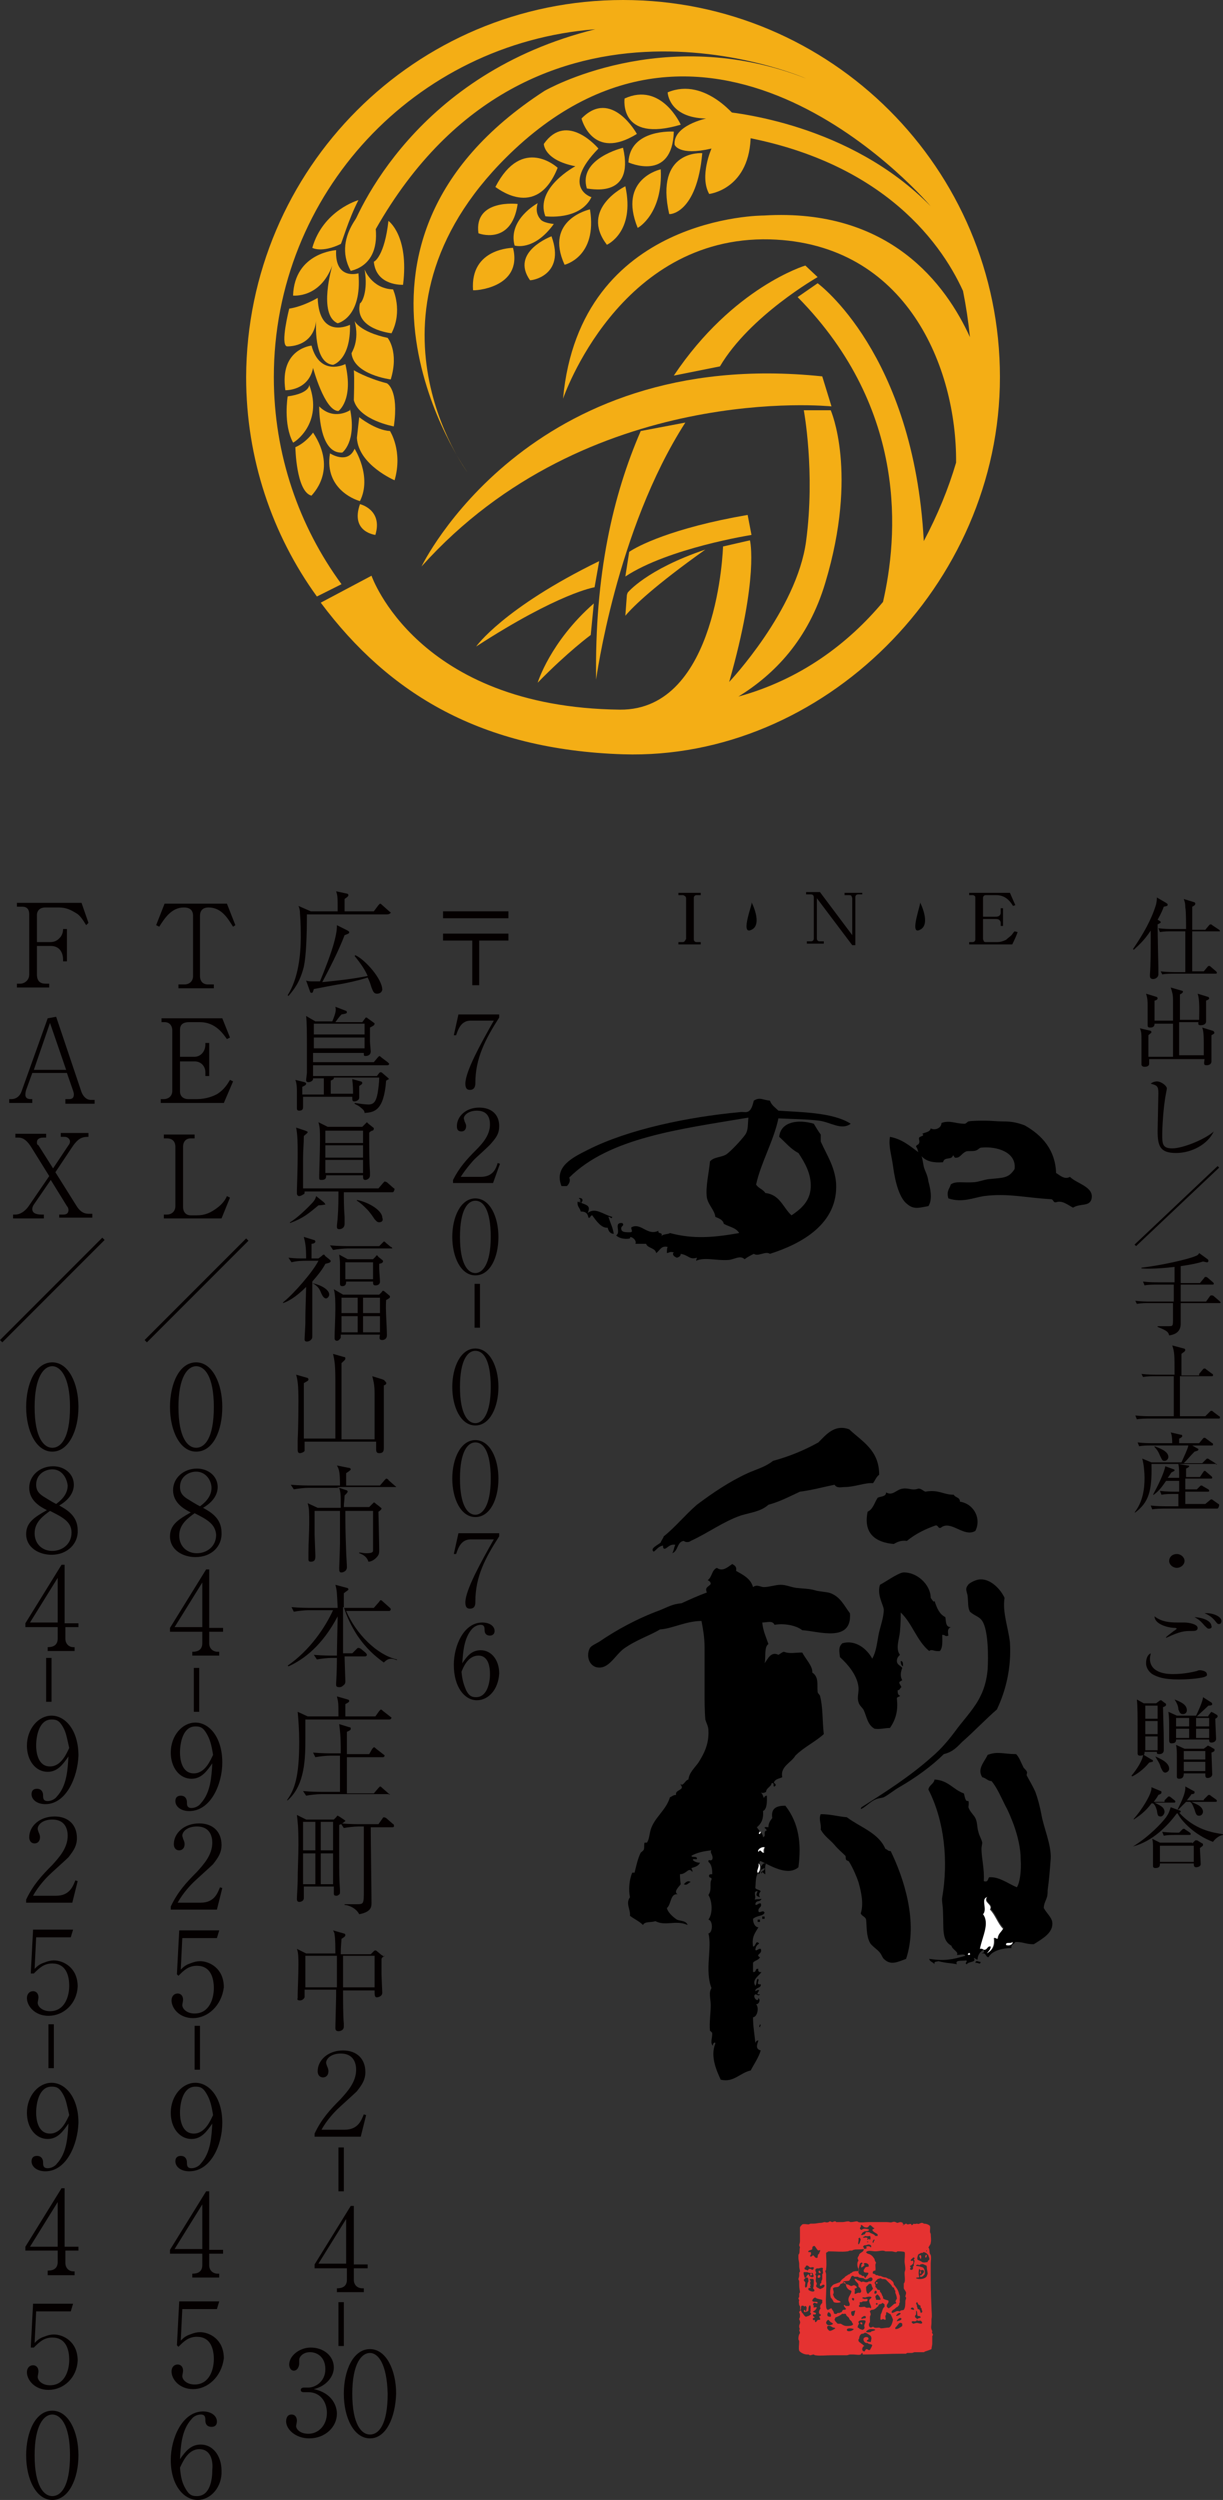 <?xml version="1.0" encoding="utf-8"?>
<!-- Generator: Adobe Illustrator 25.4.1, SVG Export Plug-In . SVG Version: 6.00 Build 0)  -->
<svg version="1.1" id="レイヤー_1" xmlns="http://www.w3.org/2000/svg" xmlns:xlink="http://www.w3.org/1999/xlink" x="0px"
	 y="0px" width="159px" height="324.8px" viewBox="0 0 159 324.8" style="enable-background:new 0 0 159 324.8;"
	 xml:space="preserve">
<rect x="0" y="0" width="159" height="324.8" fill="#333333" stroke="none"/>
<style type="text/css">
	.st0{fill:#F4AE15;}
	.st1{fill:#040000;}
	.st2{fill-rule:evenodd;clip-rule:evenodd;}
	.st3{fill-rule:evenodd;clip-rule:evenodd;fill:#FFFFFF;}
	.st4{fill-rule:evenodd;clip-rule:evenodd;fill:#E53231;}
</style>
<g>
	<g>
		<path class="st0" d="M46.6,26c0,0-4.6,1.3-6,6.2c0,0,1.2,0.7,3.7-0.5C44.4,31.7,45.3,28.5,46.6,26z"/>
		<path class="st0" d="M41.3,38.7c0,0-1.8,1.1-3.7,1.4c0,0-1.2,4.7-0.3,4.9c0,0,3.4,0.2,3.8-3.3c0,0-0.4,5.5,2.2,5.7
			c0,0,2.3-0.6,2.2-5.2C45.5,42.2,41.5,44.2,41.3,38.7z"/>
		<path class="st0" d="M44.9,47.3c0,0-3.3,1.7-4.4-2.4c0,0-4.2,0.4-3.4,5.8c0,0,3,0.1,3.6-2.9c0,0,1.5,5.6,3.3,5.6
			C44,53.4,46,52,44.9,47.3z"/>
		<path class="st0" d="M45.5,53.3c0,0-2.1,1.4-4-0.5c0,0-0.1,6.2,3,6c0,0,1.9-1.4,1-5.7"/>
		<path class="st0" d="M40.2,50c0,0,0.1,1.1-2.8,1.5c0,0-0.6,3.6,0.7,6C38.1,57.6,42.1,55.1,40.2,50z"/>
		<path class="st0" d="M40.7,56.2c0,0-0.9,1.3-2.3,1.9c0,0,0.1,5.8,2.1,6.3C40.5,64.3,44,61.2,40.7,56.2z"/>
		<path class="st0" d="M91.7,71.4c-7.7,2.6-10.1,5.6-10.1,5.6l-0.1,0.3L81.3,80C82.4,78.7,85.1,76.1,91.7,71.4z"/>
		<line class="st0" x1="81.5" y1="77.4" x2="81.3" y2="80"/>
		<path class="st0" d="M48.1,26.4c0,0-5.1,4.1-2.5,8.8C45.7,35.1,50.8,34.5,48.1,26.4z"/>
		<path class="st0" d="M50.5,28.7c0,0,2.7,1.9,1.9,8.3c0,0-3.5,0.2-3.8-3C48.7,34,50,33.2,50.5,28.7z"/>
		<path class="st0" d="M47.4,35c0,0,0.9,2.5,3.7,2.6c0,0,1.3,2.8-0.2,5.7c0,0-4.9-0.5-4.1-3.9C47,39.4,47.9,37.9,47.4,35z"/>
		<path class="st0" d="M43.7,32.5c0,0-5.4,0.3-5.6,5.9c0,0,3.5,0.4,5.1-3.9c0,0-1.9,6.4,0.7,7.5c0,0,3.2-0.7,2.7-6.5
			C46.7,35.5,43.5,36.5,43.7,32.5z"/>
		<path class="st0" d="M46.1,41.7c0,0,0.6,1.4,4.3,2.2c0,0,1.5,1.8,0.4,5.4c0,0-4.8-0.6-5.1-3.4C45.7,45.8,46.8,44.3,46.1,41.7z"/>
		<path class="st0" d="M46,48.1c0,0,1.6,1,4.3,1.7c0,0,1.6,0.8,0.9,5.6c0,0-4.5-0.8-5.2-3.4C46,51.9,46.1,49.1,46,48.1z"/>
		<path class="st0" d="M46.7,54.2c0,0,2.1,1.7,4,1.8c0,0,1.7,2.6,0.6,6.4c0,0-4.7-2-4.9-5.5L46.7,54.2z"/>
		<path class="st0" d="M42.9,58.9c0,0,2.3,1.5,3.2-0.6c0,0,2.3,3.6,0.7,6.8C46.7,65.1,42.1,63.8,42.9,58.9z"/>
		<path class="st0" d="M46.8,65.5c0,0,3,0.7,2,4C48.9,69.5,45.5,69.2,46.8,65.5z"/>
		<path class="st0" d="M60.8,61.4c0,0-21.2-29.4,10-49.6c0,0,15.4-8.9,34-1.6c0,0-37-16.3-56.9,21.3c0,0-3.8-0.5-2.7-0.4
			c1.2-3.8,9.1-21.6,32.2-27.3C54,5.6,35.6,25.1,35.6,49c0,10.1,3.3,19.4,8.8,26.9l-3.2,1.6c-5.8-8-9.2-17.9-9.2-28.5
			C32.1,21.9,54,0,81,0c27,0,49,21.9,49,49s-23.1,49.8-49,49c-18.4-0.6-30.4-7.8-39.3-19.7l6.6-3.5c0,0,5.9,17.1,32.3,17.4
			c12.8,0.1,13.4-21.2,13.4-21.2l3.5-0.8c0,0,1.2,4.7-2.7,18.4c0,0,8.8-9.3,10-18.3c1.2-9-0.3-17-0.3-17h3.5c0,0,3.6,8.1-0.7,22.4
			c-2.2,7.4-6.6,11.9-11.3,14.8c8-2.2,14.2-6.8,18.8-12.3c1.9-8.3,3.4-24.9-11.1-39.6l2.6-1.8c0,0,12.5,9.1,13.8,33.5
			c1.8-3.4,3.2-6.8,4.2-10.2c0.1-12.3-6.4-28.5-24.2-29c-19.7-0.5-26.9,20.7-26.9,20.7c2.2-23.9,26.1-23.8,26.1-23.8
			c16.4-1,23.7,9,26.8,15.8c-0.2-2-0.5-4-0.9-6C122.2,31.2,114,20,93.6,17.3l-0.4-2.9c2.4,0.2,17.3,1.7,27.8,12.4
			c0,0-27.3-32.4-54.1-7.4C44.8,40.1,60.8,61.4,60.8,61.4"/>
		<path class="st0" d="M60.8,61.4"/>
		<path class="st0" d="M108.1,52.8l-1.2-3.9c-38.3-4-52.1,24.7-52.1,24.7C76.4,49.5,108.1,52.8,108.1,52.8z"/>
		<path class="st0" d="M77.9,72.9C65.4,79,61.9,84,61.9,84c10.8-7,15.4-7.7,15.4-7.7L77.9,72.9z"/>
		<path class="st0" d="M76.8,82.5l0.4-4.1c-5.7,5-7.3,10.3-7.3,10.3C73.8,84.7,76.8,82.5,76.8,82.5z"/>
		<path class="st0" d="M106.3,36l-1.6-1.5c0,0-9.4,2.8-17.1,14.3l6-1.2C97.5,41,106.3,36,106.3,36z"/>
		<path class="st0" d="M97.2,66.9c-9.9,1.7-14.4,4.1-15.4,4.8l-0.5,3.2c5.6-3.7,16.4-5.4,16.4-5.4L97.2,66.9z"/>
		<path class="st0" d="M77.5,88.3c0,0,2.6-19.4,11.6-33.4l-5.8,1.1C79.7,64.3,77.3,74.6,77.5,88.3z"/>
		<path class="st0" d="M92.5,19.3c0,0-1.6,3.6-0.3,5.9c0,0,5.4-0.6,5.4-7.8L96,15.6c0,0-4.2-5.7-9.2-3.6c0,0,0.1,3.3,5,3.4
			c0,0-4.3,0.9-4.1,3.4C87.7,18.8,88.2,20.3,92.5,19.3z"/>
		<path class="st0" d="M88.5,16.2c0,0-2.5-5.6-7.3-3.4C81.2,12.8,80.4,18.6,88.5,16.2z"/>
		<path class="st0" d="M87.6,17.1c0,0-5.7-0.4-5.9,4C81.7,21.1,87.4,23.7,87.6,17.1z"/>
		<path class="st0" d="M91.3,19.9c0,0-6.2-0.5-4.3,7.9C87,27.9,90.6,27.8,91.3,19.9z"/>
		<path class="st0" d="M85.9,22c0,0-5.6,1.2-3,7.6C83,29.6,86.2,27.7,85.9,22z"/>
		<path class="st0" d="M82.8,17.4c0,0-3.3-6-7.2-2C75.6,15.4,77,21,82.8,17.4z"/>
		<path class="st0" d="M81,19.2c0,0-5.9,1.4-4.7,5.3C76.3,24.4,82.6,26.1,81,19.2z"/>
		<path class="st0" d="M81.3,24.2c0,0-6,2.9-2.4,7.6C78.9,31.8,82.6,30.2,81.3,24.2z"/>
		<path class="st0" d="M76.7,27.2c0,0-6,1.3-3.3,7.2C73.4,34.4,77.7,33.4,76.7,27.2z"/>
		<path class="st0" d="M77.8,19.3c0,0-4.1-4.9-7.1-0.6c0,0,0,2.1,4.1,2.9c0,0-5.3,2.8-3.9,6.5c0,0,4.5,0.6,6-2.5
			C77,25.7,72.8,24.4,77.8,19.3z"/>
		<path class="st0" d="M72.5,21.8c0,0-4.6-4.3-8.1,2.5C64.4,24.2,69.7,28.8,72.5,21.8z"/>
		<path class="st0" d="M71.7,30.7c0,0-5.4,2-2.8,5.7C68.9,36.5,73.6,35.9,71.7,30.7z"/>
		<path class="st0" d="M67.3,26.5c0,0-5.7-0.7-5.1,3.8C62.1,30.3,66.5,32,67.3,26.5z"/>
		<path class="st0" d="M66.7,32.2c0,0-5.6,0-5.2,5.5C61.5,37.8,68,37.5,66.7,32.2z"/>
		<path class="st0" d="M70.2,28.4c0,0-0.7-0.7-0.3-2c0,0-3.9,2.1-3,5.5c0,0,2.5,0.8,5.1-2.8C72.1,29.1,70.5,29,70.2,28.4z"/>
		<path class="st0" d="M60.8,61.4"/>
	</g>
	<g>
		<g>
			<g>
				<path class="st1" d="M57.6,119.3v-0.9h8.5v0.9H57.6z M62.3,128h-0.9v-5.8h-3.8v-0.9h8.5v0.9h-3.8V128z"/>
				<path class="st1" d="M61.8,140.7c0,0.2,0,0.9-0.7,0.9c-0.3,0-0.6-0.1-0.6-0.8c0-1.6,2-5.2,3.7-8.2h-3c-1.2,0-1.6,1-1.9,1.9
					l-0.3,0l0.6-2.7h5.3v0.4C63.1,135,61.8,137.5,61.8,140.7z"/>
				<path class="st1" d="M64.1,153.7h-5.2v-0.4c0.8-1.6,1.8-2.7,3-3.9c0.8-0.8,1.8-1.9,1.8-3.3c0-0.7-0.2-1.8-1.7-1.8
					c-1.1,0-1.7,0.6-1.7,1c0,0.1,0.1,0.3,0.1,0.4c0.2,0.4,0.2,0.5,0.2,0.6c0,0.5-0.3,0.7-0.6,0.7c-0.5,0-0.6-0.3-0.6-0.7
					c0-1.2,1.1-2.4,2.9-2.4c1.6,0,2.6,0.9,2.6,2.4c0,0.9-0.3,1.4-1,2.2c-0.3,0.4-1.9,1.8-2.2,2.1c-0.2,0.2-1.1,1.2-1.8,2.3h2.6
					c1.6,0,2-1.1,2.2-1.8l0.3,0.1L64.1,153.7z"/>
				<path class="st1" d="M61.8,165.7c-1.9,0-3-2.4-3-5c0-2.6,1.1-5,3-5c1.9,0,3,2.4,3,5C64.8,163.4,63.7,165.7,61.8,165.7z
					 M61.8,156c-1,0-2,1.2-2,4.7c0,3.5,1,4.7,2,4.7c0.9,0,2-1.1,2-4.7C63.8,157.1,62.8,156,61.8,156z"/>
				<path class="st1" d="M61.8,185.2c-1.9,0-3-2.4-3-5c0-2.6,1.1-5,3-5c1.9,0,3,2.4,3,5C64.8,182.8,63.7,185.2,61.8,185.2z
					 M61.8,175.5c-1,0-2,1.2-2,4.7c0,3.5,1,4.7,2,4.7c0.9,0,2-1.1,2-4.7C63.8,176.6,62.8,175.5,61.8,175.5z"/>
				<path class="st1" d="M61.8,197.1c-1.9,0-3-2.4-3-5c0-2.6,1.1-5,3-5c1.9,0,3,2.4,3,5C64.8,194.8,63.7,197.1,61.8,197.1z
					 M61.8,187.4c-1,0-2,1.2-2,4.7c0,3.5,1,4.7,2,4.7c0.9,0,2-1.1,2-4.7C63.8,188.5,62.8,187.4,61.8,187.4z"/>
				<path class="st1" d="M61.8,208.1c0,0.3,0,0.9-0.7,0.9c-0.3,0-0.6-0.1-0.6-0.8c0-1.6,2-5.2,3.7-8.2h-3c-1.2,0-1.6,1-1.9,1.9
					l-0.3,0l0.6-2.7h5.3v0.4C63.1,202.4,61.8,204.8,61.8,208.1z"/>
				<path class="st1" d="M62,220.9c-1.6,0-3-1.7-3-4.6c0-2.5,1.3-5.5,3.7-5.5c1,0,1.6,0.5,1.6,1.1c0,0.5-0.4,0.6-0.6,0.6
					c-0.7,0-0.7-0.6-0.7-0.7c0-0.3,0-0.7-0.5-0.7c-0.4,0-0.8,0.2-1.1,0.5c-1.1,1.2-1.2,3.1-1.3,4.5c0.6-0.9,1.2-1.7,2.4-1.7
					c1.4,0,2.4,1.3,2.4,3C64.8,219.5,63.5,220.9,62,220.9z M62.2,215.1c-1.4,0-2,1.6-2.2,2.1c0.1,1.1,0.3,1.7,0.6,2.4
					c0.4,0.8,0.8,0.9,1.3,0.9c1.4,0,1.8-1.8,1.8-3C63.7,216.8,63.6,215.1,62.2,215.1z"/>
			</g>
			<g>
				<path class="st1" d="M61.7,166.8h0.7v5.7h-0.7V166.8z"/>
			</g>
		</g>
		<g>
			<path class="st1" d="M50.3,118.8H39.9c0,2.8-0.1,5.4-0.4,6.8c-0.5,2-1.3,3-2,3.8l-0.1-0.1c1.4-2.2,1.7-5.3,1.7-7.5
				c0-0.7,0-2-0.1-3.1c0-0.5-0.1-0.8-0.2-1l1.6,0.7h3.5c0-1.8,0-2-0.2-2.6l1.4,0.3c0.1,0,0.2,0.1,0.2,0.2c0,0.2-0.4,0.4-0.5,0.5v1.6
				h3.8l0.6-0.8c0.1-0.1,0.2-0.2,0.2-0.2c0.1,0,0.2,0.1,0.3,0.2l0.9,0.8c0.1,0.1,0.2,0.1,0.2,0.2C50.6,118.8,50.4,118.8,50.3,118.8z
				 M49,129.1c-0.4,0-0.5-0.3-0.7-0.8c-0.1-0.3-0.2-0.7-0.5-1.3c-0.3,0.1-1.2,0.4-3.2,0.8c-0.7,0.1-3.3,0.6-3.8,0.7
				c-0.1,0.3-0.1,0.5-0.3,0.5c-0.1,0-0.2-0.1-0.2-0.2l-0.5-1.4c0.3,0.1,0.5,0.1,0.9,0.1c0.1,0,0.4,0,0.9,0c0.5-1.2,1.5-3.7,1.9-5.3
				c0.3-1.2,0.3-1.6,0.3-2l1.4,0.7c0.1,0.1,0.2,0.1,0.2,0.2c0,0.2-0.1,0.2-0.6,0.4c-0.8,2.1-2,4.4-2.9,6.1c2-0.2,3.9-0.4,5.9-0.8
				c-0.3-0.7-0.8-1.5-1.7-2.6l0.1-0.1c1.3,0.6,3.5,3.1,3.5,4.5C49.6,129,49.3,129.1,49,129.1z"/>
			<path class="st1" d="M50.2,140.4c-0.3,4-1.6,4.1-2.8,4.2c0-0.2-0.1-0.4-0.5-0.7c-0.3-0.3-0.7-0.4-0.8-0.5v-0.1
				c0.7,0.1,1.4,0.2,1.8,0.2c0.7,0,1-0.4,1.2-1.5c0.1-0.6,0.2-1.4,0.2-2h-5.9c0,0.2,0,0.2-0.4,0.4c0,0.1,0,1.1,0,1.7h2.9
				c0-1.3-0.1-1.6-0.1-1.9l1.1,0.3c0.1,0,0.2,0.1,0.2,0.2c0,0.2-0.3,0.3-0.4,0.4c0,0.4,0,1.2,0,1.5c0,0.4-0.5,0.5-0.6,0.5
				c-0.3,0-0.3-0.1-0.3-0.6h-6.4c0,0,0,1,0,1.3c0,0.2,0,0.5-0.5,0.5c-0.3,0-0.3-0.2-0.3-0.3c0-0.3,0-0.6,0-0.9c0-0.9,0-1.2,0-1.4
				c0-0.2,0-0.9-0.2-1.4l1.2,0.3c0.2,0.1,0.2,0.1,0.2,0.2c0,0.2-0.3,0.3-0.5,0.4v1h2.8c0-1.3,0-1.7,0-2.1h-1.4c0,0.1,0,0.2-0.1,0.3
				c-0.1,0.1-0.3,0.2-0.5,0.2c-0.3,0-0.3-0.2-0.3-0.3c0-0.1,0.1-0.8,0.1-0.9c0-0.9,0-2.6,0-3.8c0-0.9,0-2.8-0.1-3.6l1.2,0.7h2.2
				c0.5-1.2,0.5-1.5,0.4-1.9l1.3,0.5c0.1,0,0.2,0.1,0.2,0.2c0,0.2-0.2,0.2-0.7,0.3c-0.3,0.3-0.5,0.6-0.8,1h3.5l0.3-0.4
				c0.1-0.1,0.1-0.2,0.2-0.2c0.1,0,0.1,0,0.2,0.1l0.7,0.5c0.1,0.1,0.2,0.1,0.2,0.2c0,0.2-0.2,0.3-0.6,0.5c0,0.3,0,1.7,0,1.8
				c0,0.2,0.1,1.2,0.1,1.3c0,0.6-0.6,0.6-0.7,0.6c-0.2,0-0.2-0.1-0.2-0.4h-6.6v1.2h7.9l0.5-0.6c0.1-0.1,0.2-0.2,0.2-0.2
				c0.1,0,0.2,0.1,0.3,0.2l0.8,0.6c0.1,0.1,0.2,0.2,0.2,0.2c0,0.1-0.1,0.2-0.2,0.2h-9.7v1.4h8.3l0.3-0.4c0,0,0.1-0.1,0.2-0.1
				c0.1,0,0.2,0.1,0.2,0.1l0.7,0.6c0.1,0.1,0.2,0.2,0.2,0.2C50.7,140.1,50.4,140.3,50.2,140.4z M47.4,133h-6.6v1.4h6.6V133z
				 M47.4,134.8h-6.6v1.4h6.6V134.8z"/>
			<path class="st1" d="M41.4,156.6c-1.2,1-2,1.7-3.7,2.3l0-0.1c0.9-0.5,2.2-1.8,2.5-2.1c0.7-0.7,0.8-0.9,0.9-1.3l1,0.8
				c0,0,0.2,0.2,0.2,0.3C42.1,156.5,41.9,156.6,41.4,156.6z M51,154.9h-6.3c0,0.6,0,2,0.1,3.2c0,0.2,0,0.8,0,0.9
				c0,0.6-0.5,0.7-0.7,0.7c-0.3,0-0.3-0.2-0.3-0.4c0-0.2,0.1-0.9,0.1-1.1c0.1-1.2,0.1-2.6,0.1-3.4h-4.4c0,0.3,0,0.3-0.2,0.4
				c-0.3,0.2-0.5,0.2-0.5,0.2c-0.2,0-0.3-0.2-0.3-0.3c0-0.1,0-0.3,0-0.5c0.1-3,0.1-4,0.1-4.8c0-1.1,0-2.3-0.2-3.3l1.2,0.4
				c0.2,0.1,0.3,0.1,0.3,0.2c0,0.1-0.3,0.3-0.5,0.5c0,1-0.1,1.9-0.1,2.9c0,0.6,0,3.4,0,3.9h9.8l0.6-0.7c0.2-0.2,0.2-0.2,0.2-0.2
				c0.1,0,0.3,0.1,0.3,0.1l0.8,0.7c0.1,0.1,0.2,0.1,0.2,0.2C51.2,154.9,51.1,154.9,51,154.9z M48.4,146.9c-0.1,0-0.4,0.2-0.4,0.3
				c0,1.7,0,3.6,0.1,5.1l0,0.4c0,0.5-0.5,0.6-0.6,0.6c-0.3,0-0.3-0.2-0.3-0.6h-4.8c0,0.3,0,0.6-0.6,0.6c-0.2,0-0.3,0-0.3-0.3
				c0,0,0-0.2,0-0.3c0-0.4,0.1-3.2,0.1-4.5c0-1.3,0-1.7-0.2-2.4l1.2,0.6h4.5l0.4-0.4c0.2-0.2,0.2-0.2,0.2-0.2c0,0,0.1,0.1,0.2,0.2
				l0.5,0.4c0.1,0.1,0.2,0.1,0.2,0.2C48.6,146.8,48.5,146.9,48.4,146.9z M47.2,146.9h-4.9v1.6h4.9V146.9z M47.2,148.8h-4.9v1.6h4.9
				V148.8z M47.2,150.7h-4.9v1.7h4.9V150.7z M49.3,158.8c-0.3,0-0.4-0.2-0.6-0.4c-0.2-0.3-0.6-0.9-1-1.3c-0.4-0.4-0.8-0.8-1.3-1.1
				l0-0.1c1.6,0.3,3.3,1.4,3.3,2.3C49.9,158.7,49.5,158.8,49.3,158.8z"/>
			<path class="st1" d="M42.3,164.2c-0.3,0.6-0.9,1.4-1.7,2.3v0.2c1.3,0.3,2.2,0.9,2.2,1.5c0,0.3-0.3,0.5-0.4,0.5
				c-0.3,0-0.5-0.4-0.6-0.6c-0.2-0.5-0.4-1-1.2-1.4c0,3.4,0,3.9,0,5.4c0,0.2,0,1.3,0,1.5c0,0.2,0,0.3-0.2,0.5
				c-0.1,0.1-0.3,0.2-0.5,0.2c-0.3,0-0.3-0.2-0.3-0.3c0-0.3,0.1-1.8,0.1-2.1c0-1,0-1.4,0.1-4.7c-1.4,1.4-2.4,1.9-3,2.1l0-0.1
				c1.4-1.1,3.9-4,4.6-5.4h-1.6c-0.3,0-1.2,0-1.9,0.2l-0.4-0.6c0.9,0.1,1.2,0.1,2.3,0.1c0-1.5-0.1-2-0.3-2.8l1.3,0.4
				c0.1,0,0.2,0.1,0.2,0.2c0,0.2-0.3,0.3-0.5,0.3c0,0,0,1.4,0,1.9h0.9l0.4-0.3c0.1-0.1,0.2-0.2,0.3-0.2c0.1,0,0.1,0.1,0.2,0.2
				l0.5,0.4c0.1,0.1,0.2,0.2,0.2,0.2C43,164.1,42.6,164.1,42.3,164.2z M50.7,162.2h-5.5c-0.5,0-1.4,0.1-1.9,0.2l-0.4-0.6
				c1.1,0.1,2.2,0.1,2.5,0.1h3.9l0.4-0.4c0.2-0.2,0.2-0.2,0.2-0.2c0.1,0,0.1,0,0.3,0.2l0.6,0.5c0.1,0,0.2,0.1,0.2,0.2
				C50.9,162.2,50.8,162.2,50.7,162.2z M50.2,168.9c-0.1,1.3,0.1,3.3,0.1,4.6c0,0.4-0.3,0.6-0.6,0.6c-0.4,0-0.4-0.2-0.3-0.7h-5.1
				c0,0.3,0,0.3,0,0.4c-0.1,0.2-0.3,0.4-0.5,0.4c0,0-0.3,0-0.3-0.3c0,0,0-0.2,0-0.3c0-0.5,0.1-2.5,0.1-3.5c0-0.9,0-1.9-0.2-2.6
				l1.2,0.7h4.7l0.3-0.3c0.1-0.1,0.1-0.2,0.2-0.2c0.1,0,0.2,0.1,0.2,0.1l0.6,0.5c0.1,0.1,0.1,0.1,0.1,0.2
				C50.7,168.6,50.6,168.7,50.2,168.9z M49.3,164.2v0.6c0,0.3,0.1,1.4,0.1,1.7c0,0.5-0.5,0.5-0.6,0.5c-0.3,0-0.3-0.2-0.3-0.5H45
				c0,0.2,0,0.6-0.5,0.6c-0.3,0-0.3-0.2-0.3-0.4c0-0.4,0-1.9,0-2.3c0-0.5,0-0.6-0.1-1.4l1.1,0.6h3.3l0.3-0.3
				c0.1-0.1,0.1-0.2,0.2-0.2c0.1,0,0.1,0.1,0.2,0.2l0.5,0.4c0.1,0.1,0.1,0.1,0.1,0.2C49.7,164.1,49.7,164.1,49.3,164.2z M46.5,168.6
				h-2.1v2h2.1V168.6z M46.5,171h-2.1v2.1h2.1V171z M48.5,164h-3.6v2.2h3.6V164z M49.4,168.6h-2.2v2h2.2V168.6z M49.4,171h-2.2v2.1
				h2.2V171z"/>
			<path class="st1" d="M49.9,180c0,0.5,0,0.7,0,2.2c0,0.3,0,3,0,3.8c0,1.6,0,1.7,0,2.1c0,0.3,0,0.7-0.6,0.7c-0.4,0-0.4-0.3-0.4-0.6
				c0-0.1,0-0.7,0-0.9h-9.3c0,1,0,1.1,0,1.2c-0.1,0.2-0.5,0.3-0.6,0.3c-0.3,0-0.3-0.3-0.3-0.5c0-0.3,0-0.8,0-1.2
				c0.1-2,0.1-4.8,0.1-5.1c0-2-0.1-2.7-0.3-3.4l1.4,0.4c0.1,0,0.2,0.1,0.2,0.2c0,0.2-0.1,0.2-0.6,0.5c0,0.6,0,7.1,0,7.2h4.1
				c0-1.2,0-6.4,0-7.4c0-2.2-0.1-2.7-0.3-3.6l1.4,0.4c0.2,0,0.2,0.1,0.2,0.2c0,0.2-0.2,0.3-0.5,0.6c0,0,0,0.3,0,0.3c0,2.8,0,3.2,0,6
				v3.4v0.2h4.3c0-1.9,0-5.1,0-5.9c0-1.1-0.1-1.5-0.3-2.3l1.3,0.4c0.2,0.1,0.3,0.1,0.3,0.2C50.4,179.7,50.2,179.9,49.9,180z"/>
			<path class="st1" d="M50.9,193.2h-7.1l1.2,0.4c0.1,0,0.2,0.1,0.2,0.2c0,0.1-0.2,0.3-0.4,0.5c0,0.6-0.1,0.9-0.1,1.5h3.3l0.4-0.4
				c0,0,0.2-0.2,0.2-0.2c0.1,0,0.2,0.1,0.3,0.2l0.4,0.3c0.2,0.2,0.3,0.2,0.3,0.3c0,0.1-0.2,0.3-0.4,0.4c0,0.4,0.1,4.1,0.1,4.9
				c0,0.5,0,0.7-0.4,1.1c-0.4,0.4-0.8,0.5-1,0.5c-0.1-0.3-0.3-0.8-1.2-1.1v-0.1c0.3,0,0.5,0.1,0.9,0.1c0.9,0,0.9-0.2,0.9-0.4
				c0-0.6,0-2.2,0-3.3v-1.8h-3.6c0,1.7,0,2.4,0.1,5.2c0,0.3,0.1,1.8,0.1,2.1c0,0.6-0.6,0.7-0.7,0.7c-0.3,0-0.3-0.2-0.3-0.6
				c0,0,0.1-2.7,0.1-3.2c0-1.3,0-2.8,0-4.2h-3.3v0.2l0,2.9l0.1,2.7c0,0.4,0,0.8-0.6,0.8c-0.3,0-0.3-0.2-0.3-0.3c0-0.1,0-0.7,0-0.9
				c0-1.3,0.1-2.6,0.1-3.8c0-1.5,0-1.9-0.2-2.6l1.3,0.6h3c0-1.8,0-1.9-0.2-2.6h-4c-0.5,0-1.4,0.1-1.9,0.2l-0.4-0.6
				c1.1,0.1,2.2,0.1,2.5,0.1h3.9c0-1.7-0.1-2.1-0.4-2.6l1.5,0.3c0.2,0,0.3,0.1,0.3,0.2s-0.3,0.3-0.6,0.5c0,0.8,0,1.2,0,1.6h4.4
				l0.6-0.7c0.1-0.1,0.2-0.2,0.2-0.2c0.1,0,0.3,0.1,0.3,0.2l0.8,0.7c0.1,0.1,0.2,0.1,0.2,0.2C51.1,193.2,51,193.2,50.9,193.2z"/>
			<path class="st1" d="M49.9,216c-1.1-0.8-2.3-1.8-3.5-3.6c-0.7-1.1-1.3-2.3-1.7-3.6h-0.1c0,2.1,0,2.3,0,3c0,0.4,0,1.5,0,3h1.2
				l0.5-0.5c0.2-0.2,0.2-0.2,0.3-0.2c0,0,0.1,0,0.3,0.1l0.6,0.5c0.1,0.1,0.2,0.2,0.2,0.3c0,0.1-0.1,0.2-0.2,0.2h-2.7
				c0,0.5,0.1,3.1,0.1,3.2c0,0.2,0,0.4-0.3,0.6c-0.2,0.2-0.4,0.2-0.5,0.2c-0.3,0-0.4-0.1-0.4-0.3c0,0,0-0.1,0-0.2
				c0.1-1.7,0.1-2.9,0.1-3.3h-0.7c-0.5,0-1.4,0.1-1.9,0.2l-0.4-0.6c1.1,0.1,2.2,0.1,2.5,0.1h0.5c0-0.7,0.1-4.8,0.1-5.1
				c-2,3.8-4.4,5.6-6.4,6.5l-0.1-0.1c2.9-2,4.9-5,5.9-7.2h-3.2c-0.5,0-1.4,0.1-1.9,0.2l-0.3-0.6c1.1,0.1,2.2,0.1,2.5,0.1h3.5
				c-0.1-2.1-0.1-2.3-0.3-3l1.5,0.4c0.1,0,0.2,0.1,0.2,0.2c0,0.1-0.1,0.1-0.6,0.5c0,0.4,0,0.6,0,1.9h3.9l0.7-0.8
				c0.1-0.2,0.2-0.2,0.2-0.2c0.1,0,0.2,0.1,0.3,0.2l0.9,0.8c0.1,0.1,0.1,0.1,0.1,0.2c0,0.1-0.1,0.2-0.2,0.2h-5.6
				c1.3,3,4,5.7,6.6,6.3v0.1C50.7,215.3,50.3,215.6,49.9,216z"/>
			<path class="st1" d="M50.6,223.4H39.7c0,0.5,0,1.3,0,2.4c0,2.5,0,6.1-2.3,8.1l-0.1,0c1-1.4,1.6-3,1.6-7.6c0-1.4-0.1-2.9-0.2-3.9
				L40,223h4c0-1.7,0-1.8-0.2-2.6l1.4,0.4c0.1,0,0.2,0.1,0.2,0.2c0,0.1-0.1,0.2-0.5,0.4c0,0.2,0,0.8,0,0.9c0,0,0,0.6,0,0.7h3.9
				l0.5-0.7c0.1-0.1,0.2-0.2,0.2-0.2c0.1,0,0.2,0.1,0.3,0.2l0.9,0.7c0.1,0.1,0.2,0.1,0.2,0.2C50.8,223.4,50.7,223.4,50.6,223.4z
				 M50.4,233.1h-8.7c-0.5,0-1.4,0.1-1.9,0.2l-0.4-0.6c1.1,0.1,2.2,0.1,2.5,0.1h2.3V229v-0.9h-1.3c-0.5,0-1.4,0.1-1.9,0.2l-0.3-0.6
				c1.1,0.1,2.2,0.1,2.5,0.1h1.1c0-2.5-0.1-2.9-0.2-3.8l1.3,0.4c0.1,0,0.2,0,0.2,0.2c0,0.1,0,0.2-0.5,0.4v0.2v2.7H48l0.4-0.7
				c0.1-0.1,0.2-0.2,0.2-0.2c0.1,0,0.2,0.1,0.3,0.2l0.9,0.7c0.1,0.1,0.2,0.1,0.2,0.2c0,0.1-0.1,0.2-0.2,0.2h-4.7c0,0.7,0,4,0,4.7
				h3.5l0.6-0.7c0.2-0.2,0.2-0.2,0.2-0.2c0.1,0,0.2,0.1,0.3,0.2l0.8,0.7c0.1,0.1,0.2,0.1,0.2,0.2C50.6,233.1,50.5,233.1,50.4,233.1z
				"/>
			<path class="st1" d="M44.1,237.1v0.3v3.3c0,2.9,0,3.3,0.1,4.8c0,0.2,0,0.3,0,0.3c0,0.2,0,0.3-0.2,0.4c-0.1,0.1-0.2,0.1-0.3,0.1
				c-0.3,0-0.3-0.2-0.3-0.3c0-0.1,0-0.8,0-0.9h-3.9v1.5c0,0.4-0.4,0.5-0.6,0.5c-0.3,0-0.3-0.3-0.3-0.4c0-0.3,0.1-1.9,0.1-2.3
				c0-1.5,0.1-3.3,0.1-4.7c0-2.4-0.1-3-0.2-3.9l1.2,0.6h3.6l0.3-0.3c0.1-0.1,0.1-0.2,0.2-0.2c0.1,0,0.1,0.1,0.2,0.1l0.6,0.4
				c0.1,0.1,0.2,0.1,0.2,0.2C44.6,236.8,44.6,236.9,44.1,237.1z M41,236.7h-1.6v3.7H41V236.7z M41,240.8h-1.6v4H41V240.8z
				 M43.3,236.7h-1.6v3.7h1.6V236.7z M43.3,240.8h-1.6v4h1.6V240.8z M51,237.4h-2.8c0,1.6,0.1,8.4,0.1,9.8c0,0.5,0,1.2-1.6,1.5
				c-0.4-0.8-1.4-1.2-1.9-1.2v-0.1c0.2,0,1.3,0,1.5,0c1,0,1,0,1-1.8c0-2.3,0-6,0-8.3h-0.7c-0.5,0-1.4,0.1-1.9,0.2l-0.4-0.6
				c1.1,0.1,2.2,0.1,2.5,0.1h2.4l0.5-0.7c0.1-0.2,0.2-0.2,0.2-0.2c0.1,0,0.3,0.1,0.3,0.1l0.8,0.7c0.1,0.1,0.2,0.1,0.2,0.2
				C51.3,237.4,51.1,237.4,51,237.4z"/>
			<path class="st1" d="M49.9,254.2c-0.2,0.1-0.2,0.1-0.3,0.3c0,0.5,0,1,0,2c0,0.2,0.1,2.4,0.1,2.4c0,0.5-0.6,0.6-0.7,0.6
				c-0.3,0-0.3-0.3-0.3-0.9h-4.1c0,1.1,0,3.4,0.1,4.3c0,0.1,0,0.4,0,0.4c0,0.5-0.5,0.6-0.7,0.6c-0.4,0-0.4-0.3-0.4-0.5
				c0-0.1,0.1-3.7,0.1-4.1v-0.8h-4.1c0,0.8,0,0.9,0,1c-0.1,0.2-0.3,0.4-0.6,0.4c-0.3,0-0.4-0.1-0.3-0.3c0,0,0-0.4,0-0.4
				c0-0.5,0.1-2.7,0.1-3.9c0-0.9,0-1.6-0.2-2.1l1.2,0.6h3.8c0-0.6,0-2-0.1-2.4c0-0.3-0.1-0.4-0.2-0.6l1.4,0.4c0.1,0,0.2,0.1,0.2,0.2
				c0,0.2-0.2,0.3-0.5,0.5c0,0.3-0.1,0.9-0.1,2h3.9l0.4-0.4c0.1-0.1,0.2-0.1,0.2-0.1c0,0,0.1,0,0.2,0.1l0.6,0.5
				c0.2,0.1,0.2,0.1,0.2,0.2C50.1,254,50,254.1,49.9,254.2z M43.8,254.1h-4.1v4.1h4.1C43.8,255.2,43.8,254.8,43.8,254.1z
				 M48.7,254.1h-4.1c0,0.6,0,1.9,0,4.1h4.1V254.1z"/>
			<path class="st1" d="M46.9,277.6h-6v-0.4c0.9-1.9,2-3.1,3.4-4.5c0.9-1,2-2.2,2-3.8c0-0.8-0.3-2.1-2-2.1c-1.3,0-1.9,0.7-1.9,1.2
				c0,0.2,0.1,0.3,0.1,0.4c0.2,0.4,0.2,0.6,0.2,0.7c0,0.5-0.3,0.8-0.7,0.8c-0.5,0-0.7-0.4-0.7-0.8c0-1.4,1.3-2.7,3.3-2.7
				c1.8,0,2.9,1.1,2.9,2.8c0,1-0.4,1.6-1.1,2.5c-0.4,0.4-2.2,2-2.6,2.4c-0.2,0.2-1.3,1.3-2,2.6h3c1.8,0,2.2-1.3,2.5-2l0.3,0.1
				L46.9,277.6z"/>
			<path class="st1" d="M46,294.6v1.6c0,0.7,0.5,1.1,1.1,1.1h0.2v0.5h-3.5v-0.5c0.3,0,1.3,0,1.3-1.1v-1.5h-4.2v-0.5l4.7-7.6H46v7.6
				h1.8v0.5H46z M45,288.3l-3.6,5.8H45V288.3z"/>
			<path class="st1" d="M43.8,313.6c0,1.7-1.5,3.2-3.6,3.2c-1.8,0-3-1.2-3-2.2c0-0.5,0.2-0.9,0.7-0.9c0.5,0,0.7,0.4,0.7,0.8
				c0,0.2-0.1,0.6-0.1,0.7c0,0.4,0.5,1,1.6,1c1.3,0,2.4-1.1,2.4-2.7c0-1.5-0.9-2.7-2.4-2.7c-0.1,0-0.5,0-0.6,0c-0.1,0-0.4,0-0.4-0.3
				c0-0.2,0.2-0.3,0.4-0.3c0.1,0,0.5,0,0.6,0c0.8,0,2.2-0.7,2.2-2.4c0-1.5-1-2.2-2-2.2c-0.9,0-1.4,0.6-1.4,1c0,0.1,0,0.4,0,0.5
				c0,0.3-0.2,0.9-0.7,0.9c-0.4,0-0.6-0.4-0.6-0.8c0-1.1,1.3-2.2,2.8-2.2c1.7,0,3,1.1,3,2.6c0,1.1-0.9,2.4-2.6,2.8
				C43.2,310.9,43.8,312.6,43.8,313.6z"/>
			<path class="st1" d="M48.1,316.8c-2.1,0-3.4-2.7-3.4-5.8c0-3,1.2-5.8,3.4-5.8c2.1,0,3.4,2.7,3.4,5.8
				C51.4,314.1,50.2,316.8,48.1,316.8z M48.1,305.7c-1.1,0-2.3,1.4-2.3,5.3c0,4,1.2,5.3,2.3,5.3c1.1,0,2.3-1.2,2.3-5.3
				C50.3,307,49.1,305.7,48.1,305.7z"/>
			<path class="st1" d="M30.3,120.4c-0.7-1.1-1.5-2.5-3.2-2.5c-0.5,0-1.1,0.2-1.1,1.1v7.8c0,0.8,0.5,1.1,1,1.1h0.8v0.5h-4.6v-0.5H24
				c0.6,0,1.1-0.4,1.1-1.1V119c0-0.9-0.6-1.1-1.2-1.1c-1.6,0-2.5,1.4-3.2,2.5l-0.4-0.2l1.1-2.8h8.1l1.1,2.8L30.3,120.4z"/>
			<path class="st1" d="M29.1,143.3h-8.2v-0.5h0.4c0.5,0,1.1-0.3,1.1-1.1v-7.8c0-0.7-0.4-1.1-1-1.1h-0.4v-0.5h7.9l1,2.5l-0.4,0.2
				c-0.5-0.7-1.5-2.2-3.5-2.2h-1.4c-0.9,0-1.2,0.4-1.2,1v3.5h1.9c0.7,0,1.4-0.6,1.4-1.6v-0.2h0.5v4.3h-0.5v-0.5
				c0-0.7-0.5-1.4-1.4-1.4h-1.9v3.9c0,0.6,0.4,1,1.1,1h1.1c1.2,0,2.2-0.4,2.7-0.7c0.9-0.6,1.3-1.3,1.6-1.8l0.4,0.2L29.1,143.3z"/>
			<path class="st1" d="M28.8,158.3h-7.5v-0.5h0.4c0.6,0,1.1-0.4,1.1-1.1V149c0-0.7-0.4-1.1-1.1-1.1h-0.4v-0.5h4v0.5h-0.5
				c-0.6,0-1,0.4-1,1.1v7.8c0,0.7,0.4,1.1,1,1.1h0.8c1,0,1.8-0.3,2.8-1.1c0.5-0.4,0.9-0.9,1.1-1.4l0.4,0.2L28.8,158.3z"/>
			<path class="st1" d="M19.1,174.4l-0.3-0.3L32,160.9l0.3,0.3L19.1,174.4z"/>
			<path class="st1" d="M25.5,188.6c-2.1,0-3.4-2.7-3.4-5.8c0-3,1.2-5.8,3.4-5.8c2.1,0,3.4,2.7,3.4,5.8
				C28.9,185.9,27.7,188.6,25.5,188.6z M25.5,177.5c-1.1,0-2.3,1.4-2.3,5.3c0,4,1.2,5.3,2.3,5.3c1.1,0,2.3-1.2,2.3-5.3
				C27.8,178.8,26.6,177.5,25.5,177.5z"/>
			<path class="st1" d="M25.4,202.3c-1.6,0-3.3-0.9-3.3-2.7c0-1.5,1.1-2.2,2.7-3.1c-0.8-0.4-2.3-1.2-2.3-2.9c0-1.6,1.4-2.8,3.1-2.8
				c1.5,0,2.7,1,2.7,2.4c0,1.4-1.2,2.3-1.9,2.7c0.9,0.5,2.4,1.3,2.4,3.2C28.9,200.8,27.6,202.3,25.4,202.3z M25.3,196.6
				c-0.8,0.6-2,1.4-2,2.9c0,1.4,1,2.3,2.3,2.3c1.2,0,2.5-0.8,2.5-2.4C28,198,26.9,197.4,25.3,196.6z M25.5,191.2
				c-0.9,0-2.1,0.6-2.1,2c0,0.7,0.3,1.1,0.9,1.5c0.5,0.3,1.1,0.7,1.7,1c0.4-0.3,1.5-1.1,1.5-2.4C27.5,192.4,26.8,191.2,25.5,191.2z"
				/>
			<path class="st1" d="M27.2,211.9v1.6c0,0.7,0.5,1.1,1.1,1.1h0.2v0.5H25v-0.5c0.3,0,1.3,0,1.3-1.1v-1.5h-4.2v-0.5l4.7-7.6h0.4v7.6
				H29v0.5H27.2z M26.3,205.6l-3.6,5.8h3.6V205.6z"/>
			<path class="st1" d="M24.6,235.3c-1.1,0-1.8-0.6-1.8-1.3c0-0.5,0.3-0.7,0.7-0.7c0.7,0,0.8,0.6,0.8,0.8c0,0.4,0,0.8,0.6,0.8
				c0.5,0,1-0.3,1.2-0.6c1.3-1.4,1.4-3.5,1.5-5.2c-0.7,1-1.4,2-2.7,2c-1.6,0-2.7-1.5-2.7-3.4c0-2.2,1.5-3.9,3.2-3.9
				c1.8,0,3.5,1.9,3.5,5.2C28.9,231.8,27.4,235.3,24.6,235.3z M26.9,225.3c-0.5-0.9-0.9-1-1.5-1c-1.6,0-2,2.1-2,3.4
				c0,0.8,0.2,2.7,1.8,2.7c1.5,0,2.2-1.8,2.5-2.4C27.5,226.7,27.3,226,26.9,225.3z"/>
			<path class="st1" d="M28.2,248.1h-6v-0.4c0.9-1.9,2-3.1,3.4-4.5c0.9-1,2-2.2,2-3.8c0-0.8-0.3-2.1-2-2.1c-1.3,0-1.9,0.7-1.9,1.2
				c0,0.1,0.1,0.3,0.1,0.4c0.2,0.4,0.2,0.6,0.2,0.7c0,0.5-0.3,0.8-0.7,0.8c-0.5,0-0.7-0.4-0.7-0.8c0-1.4,1.3-2.7,3.3-2.7
				c1.8,0,2.9,1.1,2.9,2.8c0,1-0.4,1.6-1.1,2.5c-0.4,0.4-2.2,2-2.6,2.4c-0.2,0.2-1.3,1.3-2,2.6h3c1.8,0,2.2-1.3,2.5-2l0.3,0.1
				L28.2,248.1z"/>
			<path class="st1" d="M25.1,262.2c-1.8,0-2.8-1.3-2.8-2.3c0-0.5,0.3-0.9,0.8-0.9c0.4,0,0.7,0.3,0.7,0.8c0,0.2-0.1,0.6-0.1,0.7
				c0,0.5,0.6,1.1,1.6,1.1c1.9,0,2.5-1.9,2.5-3.3c0-1.3-0.4-2.9-2.2-2.9c-1.1,0-1.7,0.6-2.4,1.3l-0.2-0.2l0.3-5.7h5.2l-0.3,1h-4.5
				l-0.2,4.1c0.3-0.3,0.6-0.6,1.2-0.8c0.5-0.2,0.9-0.3,1.3-0.3c1.2,0,3.1,0.9,3.1,3.4C28.8,260.6,27,262.2,25.1,262.2z"/>
			<path class="st1" d="M24.6,282.1c-1.1,0-1.8-0.6-1.8-1.3c0-0.5,0.3-0.7,0.7-0.7c0.7,0,0.8,0.6,0.8,0.8c0,0.4,0,0.8,0.6,0.8
				c0.5,0,1-0.3,1.2-0.6c1.3-1.4,1.4-3.5,1.5-5.2c-0.7,1-1.4,2-2.7,2c-1.6,0-2.7-1.5-2.7-3.4c0-2.2,1.5-3.9,3.2-3.9
				c1.8,0,3.5,1.9,3.5,5.2C28.9,278.7,27.4,282.1,24.6,282.1z M26.9,272.1c-0.5-0.9-0.9-1-1.5-1c-1.6,0-2,2.1-2,3.4
				c0,0.8,0.2,2.7,1.8,2.7c1.5,0,2.2-1.8,2.5-2.4C27.5,273.5,27.3,272.8,26.9,272.1z"/>
			<path class="st1" d="M27.2,292.7v1.6c0,0.7,0.5,1.1,1.1,1.1h0.2v0.5H25v-0.5c0.3,0,1.3,0,1.3-1.1v-1.5h-4.2v-0.5l4.7-7.6h0.4v7.6
				H29v0.5H27.2z M26.3,286.4l-3.6,5.8h3.6V286.4z"/>
			<path class="st1" d="M25.1,310.4c-1.8,0-2.8-1.3-2.8-2.3c0-0.5,0.3-0.9,0.8-0.9c0.4,0,0.7,0.3,0.7,0.8c0,0.2-0.1,0.6-0.1,0.7
				c0,0.5,0.6,1.1,1.6,1.1c1.9,0,2.5-1.9,2.5-3.3c0-1.3-0.4-2.9-2.2-2.9c-1.1,0-1.7,0.6-2.4,1.3l-0.2-0.2l0.3-5.7h5.2l-0.3,1h-4.5
				l-0.2,4.1c0.3-0.3,0.6-0.6,1.2-0.8c0.5-0.2,0.9-0.3,1.3-0.3c1.2,0,3.1,0.9,3.1,3.4C28.8,308.8,27,310.4,25.1,310.4z"/>
			<path class="st1" d="M25.7,324.8c-1.8,0-3.5-1.9-3.5-5.2c0-2.8,1.5-6.3,4.2-6.3c1.1,0,1.8,0.6,1.8,1.3c0,0.6-0.4,0.7-0.7,0.7
				c-0.8,0-0.8-0.7-0.8-0.8c0-0.4,0-0.8-0.6-0.8c-0.5,0-1,0.3-1.2,0.6c-1.3,1.4-1.4,3.5-1.5,5.2c0.7-1,1.4-1.9,2.7-1.9
				c1.6,0,2.7,1.5,2.7,3.4C28.9,323.1,27.4,324.8,25.7,324.8z M25.9,318.2c-1.5,0-2.2,1.8-2.5,2.4c0.1,1.3,0.3,2,0.7,2.7
				c0.5,0.9,0.9,1,1.5,1c1.7,0,2-2.1,2-3.4C27.7,320.1,27.6,318.2,25.9,318.2z"/>
			<path class="st1" d="M11.2,120.2c-0.6-1-0.9-1.3-1.2-1.5c-0.8-0.5-1.4-0.8-2.4-0.8H5.9c-0.7,0-1.1,0.4-1.1,1v3.5h1.7
				c0.9,0,1.2-0.5,1.4-0.7c0.2-0.3,0.3-0.6,0.3-1h0.5v4.2H8.2v-0.2c0-1-0.5-1.8-1.6-1.8H4.8v3.7c0,0.6,0.2,1.2,1.1,1.2h0.5v0.5H2.2
				v-0.5h0.5c0.3,0,1.1-0.3,1.1-1.2v-7.8c0-0.4-0.1-1-0.9-1H2.2v-0.5h8.4l0.9,2.6L11.2,120.2z"/>
			<path class="st1" d="M8.5,143.3v-0.5H9c0.5,0,0.6-0.3,0.6-0.6c0-0.1,0-0.2-0.1-0.5l-0.8-2.3H4.2l-0.8,2.2c0,0-0.1,0.3-0.1,0.6
				c0,0.3,0.1,0.6,0.7,0.6h0.2v0.5h-3v-0.5h0.3c0.6,0,1.1-0.4,1.3-1l3.4-9.5l1.1-0.2l3.3,9.8c0.2,0.5,0.6,1,1.2,1h0.5v0.5H8.5z
				 M6.5,132.9l-2.1,6.1h4.2L6.5,132.9z"/>
			<path class="st1" d="M7.7,158.3v-0.5h0.5c0.2,0,0.7,0,0.7-0.6c0-0.2-0.1-0.4-0.2-0.5l-2.1-3.4l-2.2,3.2c-0.2,0.3-0.2,0.5-0.2,0.6
				c0,0.6,0.7,0.7,1.2,0.7h0.3v0.5h-4v-0.5h0.3c0.5,0,1.2-0.3,1.8-1.2l2.6-3.8l-2.3-3.7c-0.5-0.8-1-1.3-1.7-1.3H2v-0.5h4v0.5H5.6
				c-0.3,0-0.8,0.1-0.8,0.6c0,0.2,0,0.3,0.2,0.4l1.9,3l2-3c0.1-0.1,0.2-0.3,0.2-0.5c0-0.3-0.3-0.6-0.7-0.6H7.9v-0.5h3.6v0.5
				c-0.9,0-1.4,0.2-2.3,1.6l-2,3l2.7,4.3c0.6,1,1.2,1.1,1.7,1.1h0.4v0.5H7.7z"/>
			<path class="st1" d="M0.3,174.4L0,174.1l13.3-13.3l0.3,0.3L0.3,174.4z"/>
			<path class="st1" d="M6.8,188.6c-2.1,0-3.4-2.7-3.4-5.8c0-3,1.2-5.8,3.4-5.8c2.1,0,3.4,2.7,3.4,5.8
				C10.2,185.9,8.9,188.6,6.8,188.6z M6.8,177.5c-1.1,0-2.3,1.4-2.3,5.3c0,4,1.2,5.3,2.3,5.3c1.1,0,2.3-1.2,2.3-5.3
				C9.1,178.8,7.8,177.5,6.8,177.5z"/>
			<path class="st1" d="M6.7,202c-1.6,0-3.3-0.9-3.3-2.7c0-1.5,1.1-2.2,2.7-3.1c-0.8-0.4-2.3-1.2-2.3-2.9c0-1.6,1.4-2.8,3.1-2.8
				c1.5,0,2.7,1,2.7,2.4c0,1.4-1.2,2.3-1.9,2.7c0.9,0.5,2.4,1.3,2.4,3.2C10.2,200.5,8.8,202,6.7,202z M6.5,196.3
				c-0.8,0.6-2,1.4-2,2.9c0,1.4,1,2.3,2.3,2.3c1.2,0,2.5-0.8,2.5-2.4C9.3,197.7,8.1,197.1,6.5,196.3z M6.8,190.9
				c-0.9,0-2.1,0.6-2.1,2c0,0.7,0.3,1.1,0.9,1.5c0.5,0.3,1.1,0.7,1.7,1c0.4-0.3,1.5-1.1,1.5-2.4C8.7,192.1,8.1,190.9,6.8,190.9z"/>
			<path class="st1" d="M8.5,211.3v1.6c0,0.7,0.5,1.1,1,1.1h0.2v0.5H6.2V214c0.3,0,1.3,0,1.3-1.1v-1.5H3.3v-0.5l4.7-7.6h0.4v7.6h1.8
				v0.5H8.5z M7.5,205l-3.6,5.8h3.6V205z"/>
			<path class="st1" d="M5.9,234.4c-1.1,0-1.8-0.6-1.8-1.3c0-0.5,0.3-0.7,0.7-0.7c0.7,0,0.8,0.6,0.8,0.8c0,0.4,0,0.8,0.6,0.8
				c0.5,0,1-0.3,1.2-0.6c1.3-1.4,1.4-3.5,1.5-5.2c-0.7,1-1.4,2-2.7,2c-1.6,0-2.7-1.5-2.7-3.4c0-2.2,1.5-3.9,3.2-3.9
				c1.8,0,3.5,1.9,3.5,5.2C10.1,230.9,8.6,234.4,5.9,234.4z M8.2,224.4c-0.5-0.9-0.9-1-1.5-1c-1.6,0-2,2.1-2,3.4
				c0,0.8,0.2,2.7,1.8,2.7c1.5,0,2.2-1.8,2.5-2.4C8.7,225.8,8.6,225.1,8.2,224.4z"/>
			<path class="st1" d="M9.4,247.2h-6v-0.4c0.9-1.9,2-3.1,3.4-4.5c0.9-1,2-2.2,2-3.8c0-0.8-0.3-2.1-2-2.1c-1.3,0-1.9,0.7-1.9,1.2
				c0,0.2,0.1,0.3,0.1,0.4c0.2,0.4,0.2,0.6,0.2,0.7c0,0.5-0.3,0.8-0.7,0.8c-0.5,0-0.7-0.4-0.7-0.8c0-1.4,1.3-2.7,3.3-2.7
				c1.8,0,2.9,1.1,2.9,2.8c0,1-0.4,1.6-1.1,2.5c-0.4,0.4-2.2,2-2.6,2.4c-0.2,0.2-1.3,1.3-2,2.6h3c1.8,0,2.2-1.3,2.5-2l0.3,0.1
				L9.4,247.2z"/>
			<path class="st1" d="M6.3,261.9c-1.8,0-2.8-1.3-2.8-2.3c0-0.5,0.3-0.9,0.8-0.9c0.4,0,0.7,0.3,0.7,0.8c0,0.2-0.1,0.6-0.1,0.7
				c0,0.5,0.6,1.1,1.6,1.1c1.9,0,2.5-1.9,2.5-3.3c0-1.3-0.4-2.9-2.2-2.9c-1.1,0-1.7,0.6-2.4,1.3L4,256.4l0.3-5.7h5.2l-0.3,1H4.7
				l-0.2,4.1c0.3-0.3,0.6-0.6,1.2-0.8c0.5-0.2,0.9-0.3,1.3-0.3c1.2,0,3.1,0.9,3.1,3.4C10,260.3,8.3,261.9,6.3,261.9z"/>
			<path class="st1" d="M5.9,282.1c-1.1,0-1.8-0.6-1.8-1.3c0-0.5,0.3-0.7,0.7-0.7c0.7,0,0.8,0.6,0.8,0.8c0,0.4,0,0.8,0.6,0.8
				c0.5,0,1-0.3,1.2-0.6c1.3-1.4,1.4-3.5,1.5-5.2c-0.7,1-1.4,2-2.7,2c-1.6,0-2.7-1.5-2.7-3.4c0-2.2,1.5-3.9,3.2-3.9
				c1.8,0,3.5,1.9,3.5,5.2C10.1,278.7,8.6,282.1,5.9,282.1z M8.2,272.1c-0.5-0.9-0.9-1-1.5-1c-1.6,0-2,2.1-2,3.4
				c0,0.8,0.2,2.7,1.8,2.7c1.5,0,2.2-1.8,2.5-2.4C8.7,273.5,8.6,272.8,8.2,272.1z"/>
			<path class="st1" d="M8.5,292.4v1.6c0,0.7,0.5,1.1,1,1.1h0.2v0.5H6.2V295c0.3,0,1.3,0,1.3-1.1v-1.5H3.3v-0.5l4.7-7.6h0.4v7.6h1.8
				v0.5H8.5z M7.5,286.1l-3.6,5.8h3.6V286.1z"/>
			<path class="st1" d="M6.3,310.5c-1.8,0-2.8-1.3-2.8-2.3c0-0.5,0.3-0.9,0.8-0.9c0.4,0,0.7,0.3,0.7,0.8c0,0.2-0.1,0.6-0.1,0.7
				c0,0.5,0.6,1.1,1.6,1.1c1.9,0,2.5-1.9,2.5-3.3c0-1.3-0.4-2.9-2.2-2.9c-1.1,0-1.7,0.6-2.4,1.3L4,305l0.3-5.7h5.2l-0.3,1H4.7
				l-0.2,4.1c0.3-0.3,0.6-0.6,1.2-0.8c0.5-0.2,0.9-0.3,1.3-0.3c1.2,0,3.1,0.9,3.1,3.4C10,308.9,8.3,310.5,6.3,310.5z"/>
			<path class="st1" d="M6.8,324.8c-2.1,0-3.4-2.7-3.4-5.8c0-3,1.2-5.8,3.4-5.8c2.1,0,3.4,2.7,3.4,5.8
				C10.2,322.1,8.9,324.8,6.8,324.8z M6.8,313.7c-1.1,0-2.3,1.4-2.3,5.3c0,4,1.2,5.3,2.3,5.3c1.1,0,2.3-1.2,2.3-5.3
				C9.1,314.9,7.8,313.7,6.8,313.7z"/>
		</g>
		<g>
			<path class="st1" d="M25.2,216.7h0.7v5.7h-0.7V216.7z"/>
		</g>
		<g>
			<path class="st1" d="M6,215.4h0.7v5.7H6V215.4z"/>
		</g>
		<g>
			<path class="st1" d="M25.3,263.2H26v5.7h-0.7V263.2z"/>
		</g>
		<g>
			<path class="st1" d="M44,279h0.7v5.7H44V279z"/>
		</g>
		<g>
			<path class="st1" d="M44,299.1h0.7v5.7H44V299.1z"/>
		</g>
		<g>
			<path class="st1" d="M6.3,263H7v5.7H6.3V263z"/>
		</g>
		<g>
			<path class="st1" d="M151.3,117.8c-0.1,0.3-0.3,0.8-0.8,1.7l0.2,0.1c0.1,0.1,0.2,0.1,0.2,0.2s0,0.1-0.4,0.3
				c0,1.4,0.1,5.6,0.1,5.6c0,0.2,0,0.8,0,0.9c0,0.3-0.3,0.6-0.7,0.6c-0.2,0-0.4-0.1-0.4-0.4c0,0,0-0.1,0-0.2
				c0.1-1.2,0.1-3.2,0.1-4.7c0-0.4,0-0.8,0-1c-0.9,1.4-1.8,2.1-2.2,2.5l-0.1-0.1c1.3-1.9,2.4-3.8,3-5.8c0.1-0.5,0.1-0.6,0.1-0.9
				l1.2,0.7c0.1,0.1,0.2,0.1,0.2,0.2C151.8,117.7,151.8,117.7,151.3,117.8z M158.4,121h-3.4c0,1.7,0,3.4,0,5.2h1.5l0.5-0.6
				c0.1-0.1,0.1-0.1,0.2-0.1c0.1,0,0.1,0,0.2,0.1l0.7,0.6c0.1,0.1,0.1,0.1,0.1,0.2c0,0.1-0.1,0.1-0.2,0.1h-5.5c-0.1,0-0.9,0-1.4,0.1
				l-0.2-0.4c0.8,0.1,1.7,0.1,1.9,0.1h1.3V121h-1.9c-0.3,0-0.9,0-1.4,0.1l-0.2-0.5c0.8,0.1,1.5,0.1,1.9,0.1h1.7c0-0.4,0-2.4-0.1-2.8
				c0-0.6-0.1-0.8-0.2-1.1l1.3,0.4c0.1,0,0.2,0.1,0.2,0.2c0,0.2-0.2,0.3-0.4,0.4c0,0.5,0,2.6,0,3h1.7l0.5-0.6
				c0.1-0.1,0.1-0.1,0.2-0.1c0.1,0,0.1,0,0.2,0.1l0.9,0.6c0.1,0.1,0.1,0.1,0.1,0.2C158.6,121,158.5,121,158.4,121z"/>
			<path class="st1" d="M157.5,134.5c0,0.8,0,1.9,0,2.7c0,0.1,0,0.6,0,0.7c0,0.4-0.4,0.5-0.6,0.5c-0.4,0-0.4-0.1-0.3-0.8h-7.2
				c0,0.1,0,0.5,0,0.6c0,0.4-0.5,0.4-0.6,0.4c-0.2,0-0.4-0.1-0.4-0.3c0-0.1,0-0.4,0-0.5c0-0.9,0-1.8,0-2.7c0-0.8,0-1-0.2-1.5
				l1.3,0.3c0.1,0,0.2,0.1,0.2,0.2c0,0.1-0.2,0.2-0.4,0.4c0,1,0,2.4,0,2.8h3.2c0-1,0-3.5,0-4.3h-2.4c0,0.5-0.4,0.5-0.6,0.5
				c-0.3,0-0.3-0.2-0.3-0.3c0-0.4,0-2.1,0-2.4c0-0.8,0-1-0.2-1.7l1.3,0.4c0.1,0,0.2,0.1,0.2,0.2c0,0.2-0.3,0.3-0.4,0.3
				c0,0.4,0,0.6,0,2.6h2.4c0-0.4,0-2.4,0-2.7c0-0.7-0.1-1-0.3-1.6l1.4,0.4c0.1,0,0.2,0.1,0.2,0.1c0,0.2-0.2,0.3-0.4,0.4
				c0,0.8,0,0.8,0,1.5v1.8h2.5c0-0.9,0.1-2.6-0.2-3.4l1.3,0.4c0.1,0,0.2,0.1,0.2,0.2c0,0.1-0.1,0.2-0.4,0.3c0,0.7,0,1.5,0,2.1
				c0,0.1,0,0.5,0,0.6c0,0.4-0.4,0.5-0.7,0.5c-0.4,0-0.3-0.2-0.3-0.4h-2.5c0,0.3,0,3.7,0,4.3h3.2c0-1,0-1.4,0-1.6
				c0-1.4-0.1-1.7-0.2-2l1.3,0.4c0.1,0,0.2,0.1,0.2,0.1C158,134.3,157.8,134.3,157.5,134.5z"/>
			<path class="st1" d="M152.9,149.8c-2.1,0-2.4-0.9-2.4-2.9c0-0.6,0.1-4.3,0.1-4.9c0-0.9-0.2-1-1-1.2c0.3-0.3,0.8-0.3,0.8-0.3
				c0.6,0,1.3,0.6,1.3,0.9c0,0.1-0.1,0.6-0.1,0.6c-0.4,2-0.5,4.8-0.5,5.3c0,1.3,0,1.9,1.3,1.9c1.4,0,4.3-1.2,5.4-2.2l0,0
				C157,148.7,154.9,149.8,152.9,149.8z"/>
			<path class="st1" d="M147.7,161.9l-0.2-0.2l10.8-10.2l0.2,0.2L147.7,161.9z"/>
			<path class="st1" d="M158.5,169.3h-5c0,0.5,0,2.2,0,2.6c0,0.4,0,1.4-1.5,1.6c-0.1-0.4-0.2-0.6-1.5-1.1l0-0.1c0.2,0,1.2,0,1.4,0
				c0.6,0,0.6,0,0.6-1v-2h-3.3c-0.2,0-0.8,0-1.4,0.1l-0.2-0.4c0.8,0.1,1.5,0.1,1.9,0.1h3.1l0-2.2h-2.4c-0.2,0-0.9,0-1.4,0.1
				l-0.2-0.5c0.8,0.1,1.5,0.1,1.9,0.1h2.2v-2c-0.9,0.1-2.7,0.3-4.3,0.2l0-0.1c2.6-0.3,6.1-1.1,7-1.5c0.3-0.1,0.4-0.2,0.5-0.4
				l1.1,0.8c0.1,0.1,0.1,0.1,0.1,0.2c0,0.1,0,0.2-0.2,0.2c-0.1,0-0.4-0.1-0.5-0.1c-0.6,0.2-1.5,0.4-2.9,0.6v2.2h2.5l0.5-0.6
				c0.1-0.1,0.1-0.2,0.2-0.2c0.1,0,0.2,0,0.3,0.1l0.7,0.6c0.1,0.1,0.1,0.1,0.1,0.2c0,0.1-0.1,0.1-0.2,0.1h-4.1l0,2.2h3.3l0.5-0.7
				c0.1-0.1,0.1-0.1,0.2-0.1c0.1,0,0.2,0,0.3,0.1l0.7,0.6c0.1,0.1,0.2,0.2,0.2,0.2C158.7,169.3,158.6,169.3,158.5,169.3z"/>
			<path class="st1" d="M155.9,178.5l0.5-0.6c0.1-0.1,0.1-0.1,0.2-0.1c0.1,0,0.1,0,0.2,0.1l0.8,0.6c0.1,0,0.1,0.1,0.1,0.2
				c0,0.1-0.1,0.1-0.2,0.1h-4.1c0,0.4,0,2,0,2.4c0,0.1,0,2.5,0,2.8h3.3l0.6-0.6c0.1-0.1,0.1-0.1,0.2-0.1c0.1,0,0.1,0,0.2,0.1
				l0.8,0.6c0.1,0,0.1,0.1,0.1,0.2c0,0.1-0.1,0.1-0.2,0.1h-9.2c-0.1,0-0.9,0-1.4,0.1l-0.2-0.5c0.8,0.1,1.7,0.1,1.9,0.1h3.1
				c0-0.1,0-2.5,0-2.8v-2.4H150c-0.2,0-0.8,0-1.4,0.1l-0.2-0.4c0.8,0.1,1.7,0.1,1.9,0.1h2.4c0-2.6,0-2.9-0.3-3.8l1.5,0.4
				c0.1,0,0.2,0.1,0.2,0.2c0,0.1-0.1,0.1-0.1,0.2c0,0-0.3,0.2-0.4,0.3c0,0.9,0,1.9,0,2.8H155.9z"/>
			<path class="st1" d="M158.1,190.2h-8.4c0.1,3.6-0.4,5-2.1,6.3l-0.1,0c1.1-1.4,1.3-3.1,1.3-4.5c0-0.7-0.1-1.8-0.3-2.5l1.2,0.5h3.9
				c0.3-0.7,0.8-1.7,0.9-2.2h-5c-0.3,0-0.9,0-1.4,0.1l-0.2-0.5c0.8,0.1,1.5,0.1,1.9,0.1h2.6c0-0.8-0.1-1.2-0.2-1.4l1.3,0.3
				c0.1,0,0.2,0,0.2,0.2c0,0.1-0.3,0.3-0.4,0.3v0.6h2.6l0.5-0.6c0.1-0.1,0.1-0.1,0.2-0.1c0,0,0.1,0,0.2,0.1l0.8,0.6
				c0.1,0,0.1,0.1,0.1,0.2c0,0.1-0.1,0.1-0.2,0.1h-2.5l0.7,0.4c0.1,0,0.1,0.1,0.1,0.1c0,0.2-0.2,0.2-0.5,0.3
				c-0.6,0.6-0.8,0.9-1.4,1.5h2.4l0.5-0.5c0.1-0.1,0.1-0.1,0.2-0.1c0,0,0.1,0,0.2,0.1l0.8,0.5c0.1,0.1,0.1,0.1,0.1,0.2
				C158.3,190.2,158.2,190.2,158.1,190.2z M158.2,196h-7c-0.1,0-0.9,0-1.4,0.1l-0.2-0.5c0.8,0.1,1.8,0.1,1.9,0.1h1.7v-1.6h-0.8
				c-0.3,0-0.9,0-1.4,0.1l-0.2-0.5c0.8,0.1,1.7,0.1,1.9,0.1h0.6v-1.4h-1.7c-0.5,0.7-0.8,1.2-1.6,1.8l-0.1,0c0.6-1.1,1.4-2.7,1.6-3.7
				l1.1,0.4c0.1,0,0.1,0.1,0.1,0.1c0,0.1,0,0.1-0.4,0.3c-0.1,0.1-0.3,0.5-0.5,0.7h1.5c0-1.1,0-1.2-0.1-1.8l1.2,0.2
				c0.1,0,0.2,0,0.2,0.1c0,0.1-0.2,0.2-0.4,0.3c0,0.2,0,0.9,0,1.1h1.8l0.4-0.6c0.1-0.1,0.1-0.2,0.2-0.2c0.1,0,0.1,0,0.2,0.1l0.7,0.6
				c0.1,0.1,0.1,0.1,0.1,0.2c0,0.1-0.1,0.1-0.2,0.1h-3.3v1.4h1.5l0.4-0.4c0.1-0.1,0.1-0.1,0.2-0.1c0,0,0.1,0,0.2,0.1l0.7,0.4
				c0.1,0.1,0.1,0.1,0.1,0.2c0,0.1-0.1,0.1-0.2,0.1h-2.9v1.6h2.6l0.6-0.5c0.1-0.1,0.2-0.1,0.2-0.1c0,0,0.1,0,0.2,0.1l0.7,0.5
				c0.1,0,0.1,0.1,0.1,0.2C158.4,196,158.3,196,158.2,196z M151.4,189.8c-0.3,0-0.3-0.1-0.6-0.7c-0.2-0.5-0.4-0.8-0.7-1.1l0-0.1
				c0.5,0.2,1.8,0.6,1.8,1.4C151.9,189.5,151.7,189.8,151.4,189.8z"/>
			<path class="st1" d="M153,203.7c-0.5,0-1-0.4-1-0.9c0-0.5,0.4-0.9,1-0.9c0.5,0,1,0.4,1,0.9C154,203.3,153.5,203.7,153,203.7z"/>
			<path class="st1" d="M156.5,217.9c-0.8,0.2-2.2,0.3-3.2,0.3c-2,0-2.8-0.3-3.5-0.7c-0.3-0.2-0.8-0.7-0.8-1.4c0-0.2,0-1,0.6-1.3
				c0,0.2-0.1,0.4-0.1,0.7c0,2,2.5,2,3,2c1.5,0,2.7-0.3,3.1-0.4c0.2-0.1,0.3-0.1,0.4-0.1c0.2,0,0.9,0.1,0.9,0.5
				C157,217.7,156.8,217.8,156.5,217.9z M155,211.9c-1,0-1.5,0-3.4,0.9l0-0.1c0.2-0.2,0.5-0.4,1-0.8c0.2-0.1,0.4-0.3,0.4-0.3
				c0,0-0.1-0.1-0.2-0.1c-1,0-2.7-0.5-2.7-1.5c0.9,0.7,1.9,0.8,3,0.8c0.1,0,0.8,0,0.9,0c0.5,0,1.7,0.2,1.7,0.7
				C155.7,211.9,155.3,211.9,155,211.9z M157.2,211.6c-0.2,0-0.2,0-0.6-0.4c-0.6-0.7-0.8-0.8-1.3-1.1c1.4,0.1,2.2,0.6,2.2,1.2
				C157.6,211.3,157.5,211.6,157.2,211.6z M158.5,211c-0.2,0-0.2,0-0.6-0.5c-0.1-0.1-0.5-0.6-1.3-0.9c1-0.1,2.2,0.4,2.2,1
				C158.8,210.8,158.7,211,158.5,211z"/>
			<path class="st1" d="M150.3,221.3l0.4-0.3c0,0,0.1-0.1,0.2-0.1c0.1,0,0.1,0,0.2,0.1l0.4,0.3c0.1,0,0.1,0.2,0.1,0.2
				c0,0.1-0.1,0.2-0.4,0.3c0.1,3.5,0.1,3.9,0.1,4.6c0,0.2,0,0.9,0,1c0,0.3-0.2,0.5-0.6,0.5c-0.3,0-0.3-0.1-0.3-0.3h-1.6
				c0,0.2,0,0.3-0.1,0.4l1,0.6c0.1,0,0.2,0.1,0.2,0.2c0,0.1-0.1,0.1-0.5,0.2c-0.4,0.5-1.2,1.3-2.2,1.8l-0.1-0.1
				c0.7-0.8,1.5-2.1,1.5-2.7c-0.1,0.1-0.3,0.1-0.4,0.1c-0.2,0-0.3-0.1-0.3-0.3c0-0.1,0-0.4,0-0.6c0-1.3,0-2.3,0-2.9
				c0-0.8,0-2.9-0.1-3.5l0.9,0.5H150.3z M148.9,221.6v1.7h1.6v-1.7H148.9z M148.9,223.6v1.7h1.6v-1.7H148.9z M148.9,225.6v1.8h1.6
				v-1.8H148.9z M150.2,228.2c0.4,0.2,1.8,0.7,1.8,1.6c0,0.3-0.3,0.5-0.5,0.5c-0.3,0-0.4-0.3-0.6-0.7
				C150.8,229.1,150.4,228.6,150.2,228.2L150.2,228.2z M157.1,222.9l0.3-0.4c0,0,0.1-0.1,0.1-0.1c0,0,0.1,0.1,0.2,0.1l0.5,0.3
				c0.1,0.1,0.1,0.1,0.1,0.2c0,0.1-0.1,0.2-0.3,0.3c0,0.4,0.1,2.5,0.1,2.6c0,0.4-0.4,0.5-0.6,0.5c-0.3,0-0.3-0.2-0.3-0.4h-4.3
				c0,0.3-0.1,0.5-0.6,0.5c-0.2,0-0.3-0.1-0.3-0.4c0,0,0-1.4,0-1.6c0-0.8,0-1.4-0.1-2.1l1.1,0.5h2.6l-0.1,0c0.2-0.4,0.9-1.9,0.9-2.4
				l1.1,0.7c0,0,0.1,0.1,0.1,0.2c0,0.1-0.1,0.2-0.5,0.2c-0.4,0.4-1.2,1.1-1.5,1.4H157.1z M152.7,220.8c1.1,0.4,1.6,0.8,1.6,1.4
				c0,0.3-0.2,0.5-0.5,0.5c-0.3,0-0.4-0.1-0.6-0.6C153.2,221.6,152.9,221.1,152.7,220.8L152.7,220.8z M154.6,224.3v-1.1h-1.7v1.1
				H154.6z M154.6,225.8v-1.2h-1.7v1.2H154.6z M156.5,227.2l0.4-0.3c0.1-0.1,0.1-0.1,0.2-0.1c0,0,0.1,0.1,0.2,0.1l0.5,0.3
				c0.1,0,0.1,0.1,0.1,0.2c0,0.1-0.1,0.2-0.4,0.3c0,0.3,0.1,2.7,0.1,2.8c0,0.4-0.4,0.5-0.6,0.5c-0.3,0-0.3-0.2-0.3-0.6h-2.8
				c0,0.4-0.1,0.7-0.6,0.7c-0.3,0-0.3-0.2-0.3-0.3c0-0.4,0-2.1,0-2.5c0-0.6,0-1.1-0.1-1.6l1.1,0.5H156.5z M153.9,227.5v1.1h2.8v-1.1
				H153.9z M153.9,228.9v1.2h2.8v-1.2H153.9z M155.5,223.2v1.1h1.7v-1.1H155.5z M155.5,224.6v1.2h1.7v-1.2H155.5z"/>
			<path class="st1" d="M147.3,239.9c2.1-1.3,3.7-3,4.3-3.8c0.4-0.6,0.4-0.7,0.6-1.3l1.1,0.4c0.1,0,0.2,0.1,0.2,0.1
				c0,0.2-0.1,0.2-0.2,0.2c2,2.2,4.3,2.6,5.7,2.8v0.1c-0.6,0.1-1.1,0.6-1.3,0.9c-2.4-0.9-4.1-2.7-4.6-3.7c0,0-0.1,0-0.1,0
				C151.8,237.2,149.9,239.2,147.3,239.9L147.3,239.9z M151.4,233.9l0.4-0.4c0.1-0.1,0.1-0.1,0.2-0.1c0,0,0.1,0,0.2,0.1l0.5,0.4
				c0.1,0.1,0.1,0.1,0.1,0.2c0,0.1-0.1,0.1-0.2,0.1h-2.5c0.4,0.2,0.8,0.4,0.9,0.5c0.3,0.2,0.4,0.5,0.4,0.7c0,0.2-0.2,0.6-0.5,0.6
				c-0.4,0-0.4-0.2-0.5-0.8c-0.1-0.4-0.3-0.8-0.5-0.9h-0.2c-0.8,1.1-1.7,1.7-2.3,2.1l0-0.1c1.1-1.2,2.1-3,2.2-3.5
				c0.1-0.2,0.1-0.4,0.1-0.6l1.2,0.5c0.1,0,0.1,0.1,0.1,0.2c0,0.1-0.1,0.2-0.4,0.3c-0.2,0.4-0.4,0.6-0.6,0.9H151.4z M155,239.5
				l0.3-0.3c0.1-0.1,0.1-0.1,0.2-0.1s0.2,0,0.3,0.1l0.5,0.3c0.1,0,0.1,0.1,0.1,0.2c0,0.1,0,0.1-0.4,0.4c0,0.3,0.1,1.8,0.1,2.1
				c0,0.3-0.4,0.4-0.6,0.4c-0.3,0-0.3-0.3-0.3-0.5h-4.4c0,0.3,0,0.6-0.6,0.6c-0.3,0-0.3-0.2-0.3-0.3c0-0.1,0-0.4,0-0.5
				c0-0.8,0-1.3,0-1.6c0-0.7,0-1-0.1-1.4l1,0.5H155z M150.8,239.8v2.1h4.4v-2.1H150.8z M153.3,238.1l0.4-0.4
				c0.1-0.1,0.1-0.1,0.2-0.1c0.1,0,0.1,0,0.2,0.1l0.6,0.4c0.1,0.1,0.1,0.1,0.1,0.2c0,0.1-0.1,0.1-0.2,0.1h-1.9c-0.3,0-0.9,0-1.4,0.1
				l-0.2-0.5c0.8,0.1,1.7,0.1,1.9,0.1H153.3z M156.5,233.8l0.5-0.5c0.1-0.1,0.1-0.1,0.2-0.1c0.1,0,0.1,0,0.2,0.1l0.7,0.5
				c0.1,0.1,0.1,0.1,0.1,0.2c0,0.1-0.1,0.1-0.2,0.1h-3.1c0.2,0.1,0.9,0.4,1,0.5c0.3,0.2,0.5,0.5,0.5,0.8c0,0.1-0.1,0.5-0.5,0.5
				c-0.3,0-0.4-0.1-0.6-0.8c-0.1-0.2-0.3-0.9-0.6-1h-0.5c-0.5,0.5-0.8,0.8-1,1l-0.1,0c0.1-0.3,1.1-2,1-3l1.1,0.6
				c0.1,0,0.1,0.1,0.1,0.2c0,0.1-0.1,0.2-0.4,0.2c-0.1,0.2-0.3,0.4-0.6,0.8H156.5z"/>
		</g>
		<path class="st1" d="M132.3,121.1c-0.1,0.3-0.3,0.8-0.7,1.6H126v-0.3h0.4c0.1,0,0.2,0,0.3-0.1c0.1-0.1,0.1-0.2,0.1-0.3v-5.3
			c0-0.1,0-0.3-0.1-0.3c-0.1-0.1-0.2-0.1-0.3-0.1H126v-0.3h5.3l0.7,1.6l-0.3,0.1c-0.6-1-1.3-1.4-2.2-1.4h-1.3c-0.1,0-0.2,0-0.3,0.1
			c-0.1,0.1-0.1,0.2-0.1,0.3v2.4h1.6c0.2,0,0.3,0,0.5-0.1c0.1-0.1,0.2-0.2,0.2-0.4V118h0.3v2.3h-0.3v-0.4c0-0.2-0.1-0.3-0.2-0.4
			c-0.2-0.1-0.3-0.1-0.5-0.1h-1.6v2.6c0,0.1,0.1,0.2,0.1,0.3c0.1,0.1,0.2,0.1,0.3,0.1h1.5c0.3,0,0.7-0.1,1.1-0.3
			c0.2-0.2,0.5-0.4,0.7-0.6c0.1-0.1,0.2-0.3,0.4-0.5L132.3,121.1z"/>
		<path class="st1" d="M91.1,122.7h-2.9v-0.3h0.5c0.1,0,0.2,0,0.3-0.1c0.1-0.1,0.1-0.2,0.2-0.3v-5.3c0-0.1-0.1-0.3-0.2-0.3
			c-0.1-0.1-0.2-0.1-0.3-0.1h-0.5v-0.3h2.9v0.3h-0.5c-0.1,0-0.2,0-0.3,0.1c-0.1,0.1-0.1,0.2-0.1,0.3v5.3c0,0.1,0,0.2,0.1,0.3
			c0.1,0.1,0.2,0.1,0.3,0.1h0.5V122.7z"/>
		<path class="st1" d="M112.2,116.2h-0.5c-0.2,0-0.3,0-0.4,0.1c-0.1,0.1-0.1,0.2-0.1,0.3v6.2h-0.4l-4.6-6.1v5.2c0,0.1,0,0.2,0.1,0.3
			c0.1,0.1,0.2,0.1,0.3,0.1h0.5v0.3h-2.2v-0.3h0.5c0.1,0,0.2,0,0.3-0.1c0.1-0.1,0.1-0.2,0.1-0.3v-5.3c0-0.1,0-0.2-0.1-0.3
			c-0.1-0.1-0.2-0.1-0.4-0.1h-0.5v-0.3h1.8l4.2,5.6v-4.8c0-0.1-0.1-0.2-0.1-0.3c-0.1-0.1-0.2-0.1-0.4-0.1h-0.5v-0.3h2.3V116.2z"/>
		<path d="M97.7,117.2c0,0,1.5,2.9,0,3.6C96.1,121.6,98,117.1,97.7,117.2z"/>
		<path d="M119.6,117.2c0,0,1.5,2.9,0,3.6C118.1,121.6,119.9,117.1,119.6,117.2z"/>
		<path class="st2" d="M137.3,152.4c0.5,0.3,1.1,0.9,1.8,0.5c0.9,0.9,3.2,1.3,2.8,2.9c-0.3,1-1.4,0.5-2.4,1.1
			c-0.6-0.3-1.4-1-2.2-0.7c-0.4,0.1-0.3-0.4-0.7-0.4c-3.4-0.2-5.6-0.8-8.7-0.4c-1.3,0.2-2.8,0.9-4.6,0.3c-0.3-1,0.2-1.3,0.3-1.8
			c0.6-0.5,1.7-0.2,2.9-0.3c0.6,0,1.3-0.3,2-0.4c2-0.2,2.6-0.1,3.4-1.3c0.3-2.2-2.3-3-4.3-2.8c-0.3,0-0.4,0.3-0.8,0.4
			c-0.4,0.1-0.9,0-1.2,0.1c-0.5,0.2-0.8,0.8-1.2,0.8c-0.4,0.1-0.3-0.2-0.5-0.3c-0.2,0.7-1.1,0.1-1.3,0.9c-1.2,0.1-2.2-0.1-2.8-0.8
			c0.2,0.5,0.2,1.2,0.4,1.7c0.1,0.3,0.4,0.8,0.5,1.6c0.2,0.7,0.6,2.3,0,3.2c-1.2,0.2-1.9,0.5-2.8-0.3c-0.9-0.7-1.5-2.6-1.8-4.9
			c-0.2-1.5-0.6-2.5-0.4-3.8c1.6,0.3,2.6,1.2,3.7,2c-0.1-0.2-0.1-0.5-0.3-0.7c0-0.3,0.3-0.2,0.4-0.5c0.1-0.3-0.1-0.5,0-0.7
			c0.1-0.2,0.8-0.2,0.4-0.5c0.4-0.2,1-0.2,1.1-0.7c0.5,0.3,1.4,0,1.4-0.7c1.1-0.4,1.8,0.1,3,0.1c0.2,0,0.3-0.2,0.5-0.3
			c0.5-0.1,1.6-0.1,2.1-0.1c0.9,0,1.6,0.1,2.4,0.1c1,0,1.7,0.1,2.8,0.5C135.5,147.5,137.2,149.4,137.3,152.4z"/>
		<path class="st2" d="M80.1,160.5c0.7-0.4-0.4-1.7,0.8-1.6c0.4,0.4-0.3,0.3-0.1,0.9c0.1,0.3,0.6,0.3,1.1,0.3c0.6,0-0.1-0.6,0.3-0.7
			c1.2-0.5,2,1.2,3.4,0.5c-0.1,0.5,0.6,0.1,0.4,0.7c0.2-0.3,0.8-0.2,1.1-0.4c3,0.8,5.6,0.6,9,0c-0.4-0.7-1.3-0.8-2-1.2
			c-0.1-0.5-0.6-0.7-1.1-0.9c-0.1-0.9-0.9-1.5-1.1-2.5c-0.2-1.4,0.3-3.4,0.4-4.7c0.5-0.6,1.4-0.5,2.1-0.9c0.6-0.4,2-1.9,2.5-2.6
			c0.4-0.6,0.3-1.3,0.4-2.2c-8.9,1.5-18.1,2.6-23.3,7.8c0.2,0.4,0,0.8-0.3,1.1c-0.2,0-0.4,0-0.7,0c-1-2.5,1.4-3.7,3.4-4.7
			c5.3-2.7,13.2-4.3,19.7-4.9c0.6-0.1,0.8,0.1,1.2-0.1c0.5-0.3,0.6-1.1,0.7-1.4c0.8-0.5,1.1-0.1,2.1,0c0.2,0.6,0.7,0.9,1.1,1.3
			c2.8,0.2,7.1,0.2,9.4,1.7c-1.2,0.9-2.6-0.2-4.1-0.4c-1.6-0.2-3.3-0.2-5.3-0.3c-0.6,2.9-2.3,5.8-2.9,8.6c0.3,0.5,0.9,0.6,1.2,1.1
			c1.9,0.2,2.3,1.9,3.4,2.9c1.2-0.8,2.4-1.8,2.5-3.6c0.1-1.8-0.8-3.3-1.6-4.5c-1-0.5-1.7-1.4-2.5-2.1c0.2-2,2.5-2.3,4.5-1.7
			c0.3,0.5,0.6,1,0.9,1.4c0,0.3,0,0.6,0,0.9c0.8,1.8,1.8,3.2,2,5.4c0.3,5.3-4.5,7.9-8.6,9.2c-0.6-0.4-1.5,0.4-2.1,0
			c-0.4,0.2-0.8,0.4-1.2,0.7c-0.6-0.6-1.4,0.1-2.2,0.1c-1.4,0.1-3-0.4-4.1,0.1c0-0.2,0.1-0.2,0.1-0.4c-1,0.3-1-0.3-2.1-0.5
			c0,0.2-0.1,0.4-0.5,0.5c-0.3-0.1-0.7-0.4-0.4-0.7c-0.6-0.1-0.4,0-0.9,0.1c0-0.3,0-0.6,0.1-0.8c-0.9-0.2-1,0.5-1.5,0.8
			c-0.1-0.7-1.1-0.6-1.3-1.2c-0.5,0-1,0-1.4,0c0.3-0.5-0.8-1.2-0.7-0.7C81.5,161,80.6,161,80.1,160.5z"/>
		<path class="st2" d="M75.4,155.8c-0.4-0.2,0.2-0.2,0.3,0c0.1,0.3-0.1,0.3-0.1,0.5c0.8,0.3,1.2,0.4,0.8,1.3c1-0.8,2,0.2,3.2,0.5
			c-0.1,0.4-0.3-0.1-0.5,0c0.4,1.2,0.5,1.2,0.7,2.2c-0.5,0-0.7-0.4-0.8-0.8c-0.8,0.1-1.5-0.9-2-1.6c-0.3,0-0.2,0.4-0.5,0.3
			c-0.1-0.6-0.4-0.8-1-0.8c-0.1-0.5-0.5-0.6-0.4-1.3c0.1,0.1,0.3,0.1,0.5,0.1C74.8,155.8,75.7,156.3,75.4,155.8z"/>
		<path class="st2" d="M88.9,200.2c-0.9,0.1-0.7,1.3-1.5,1.6c0.2-0.3,0.2-0.7,0.4-1.1c-0.7-0.1-0.9,0.3-1.3,0.5
			c-0.3,0.1-0.3-0.2-0.3-0.4c-0.6,0.1-0.8,0.5-1.2,0.8c-0.6-0.4,0.6-0.9,0.9-1.2c0.1-0.3,0.3-0.5,0.4-0.8c1.4-1.1,2.8-2.8,4.3-4.1
			c2-1.5,4.2-3,6.6-4.1c1.1-0.5,2.3-0.8,3.3-1.6c2.2-0.6,4.1-1.4,5.9-2.4c1-1,2.1-2.4,4-1.7c1.7,1.6,3.9,2.7,3.9,5.9
			c-0.4,0.3-0.5,0.7-0.8,1.1c-1-0.1-2.4,0.5-3.7,0.5c-0.4,0-1,0.2-1.3-0.3c-1.5,0.3-2.9,0.7-4.5,0.9c-1.3,0.6-2.6,1.3-4.1,1.7
			c-1,0.9-2.3,1-3.6,1.4c-2.3,0.8-4.3,2.3-6.5,3.3C89.6,200.4,89.1,200.4,88.9,200.2z"/>
		<path class="st2" d="M117.4,193.4c0.8-0.1,1.2,0.3,2,0c0.4,0,0.6,0.3,0.9,0.4c1.8-0.3,2.3,0.4,3.7,0.4c0.2,0.4,0.8,0.3,0.8,0.9
			c1.9,0.3,2.8,2.3,2,3.8c-1.5,0.9-3.2-1.5-4.5-0.4c-0.4,0.1-0.3-0.4-0.7-0.3c-1.4,0.5-2.6,1.1-3.7,2c-0.7-0.1-1.2,0.1-1.7,0.4
			c-2.3-0.2-4-1.3-3.4-4.2c0.7-0.3,0.9-1.2,1.3-1.8c0.3-0.2,1.1-0.1,1.1-0.7C116.1,194.4,116.5,193.5,117.4,193.4z"/>
		<path class="st2" d="M117.1,215.8c0.3,0,0.3,0.3,0.3,0.7C117.2,216.4,117.1,216.2,117.1,215.8z"/>
		<path class="st2" d="M106.7,235.7c1.3,0,2.2,0.3,3.4,0.4c1.7,1.3,4.1,2,5,4.1c0.3,0.1,0.3,0.3,0.7,0.3c1.7,3.5,3.6,9.2,2,14
			c-1.1,0.4-2,0.9-2.9,0c-0.2-0.2-0.2-0.4-0.5-0.8c-0.3-0.4-1.1-0.9-1.3-1.3c-0.5-0.9-0.4-2.2-0.5-3c-0.1-0.4-0.5-0.4-0.7-0.8
			c0.4-1.2,0.1-2.7-0.3-4.1c-0.2-0.6-0.7-1.8-1.2-2.6c-0.1-0.2-0.3-0.1-0.4-0.3c-0.1-0.1,0-0.4-0.1-0.5c-0.4-0.4-1-0.9-1.4-1.4
			c-0.6-0.7-1.3-1.1-1.8-2C106.8,236.9,106.4,236.4,106.7,235.7z"/>
		<path class="st3" d="M98.8,238.3c-0.4-0.1,0.1-0.3,0-0.5C99.1,237.8,98.8,238.3,98.8,238.3z"/>
		<path class="st3" d="M98.5,242c0.5,0.3,0.3,1,0.1,1.4C98.1,243.1,98.8,242.7,98.5,242z"/>
		<path class="st2" d="M89.8,244.5c-0.4,0.2-0.5,0.5-0.9,0.3C89.2,244.5,89.4,244.3,89.8,244.5z"/>
		<path class="st2" d="M99.1,249c0.1,0,0.2,0,0.3,0c0,0.1,0,0.2,0,0.3c-0.1,0-0.2,0-0.3,0C99.1,249.2,99.1,249.1,99.1,249z"/>
		<path class="st2" d="M98.5,249.4c0.1,0,0.2,0,0.3,0c0,0.1,0,0.2,0,0.3c-0.1,0-0.2,0-0.3,0C98.5,249.6,98.5,249.5,98.5,249.4z"/>
		<path class="st3" d="M126,253.7C126.5,254.1,125.4,254.1,126,253.7L126,253.7z"/>
		<path class="st2" d="M127.5,254.9c-0.1,0.4-0.2,0.1-0.7,0.1C126.9,254.6,127.2,254.9,127.5,254.9z"/>
		<path class="st2" d="M98.8,263c0.2,0.1,0,0.2,0,0.4C98.6,263.3,98.8,263.1,98.8,263z"/>
		<path class="st2" d="M88.5,231.9c0-0.2,0.1-0.1,0.1,0c0.4-0.1,0.5-0.6,0.9-0.7c0.1-0.9,0.8-1.5,1.3-2.2c0.7-1.1,1.4-2.4,1.3-4.2
			c0-0.5-0.3-1-0.4-1.4c-0.1-1.1-0.1-2.5-0.1-3.6c0-2,0-3.9,0-5.8c0-1.2-0.2-2.4-0.4-3.4c-2,0-3.8,1-5.4,1.1c-1.3,0.8-3,1.3-4.7,2.5
			c-1.2,0.9-2,2.8-3.6,2.4c-1-0.3-1.3-1.6-0.8-2.5c0.2-0.3,0.7-0.5,1.2-0.8c2.2-1.5,4.9-3,7.9-4.1c1-0.4,1.6-0.8,2.8-0.9
			c1.1-0.5,2.2-1,3.3-1.4c-0.3-0.7,0.2-0.7,0.5-1.1c0-0.3-0.2-0.4-0.4-0.5c0.6-0.4,0.5-1.3,1.2-1.6c0.7,0.5,1.3,0,2-0.5
			c0.3,0.2,0.6,0.3,0.5,0.9c0.9,0.5,1.9,1,2.2,2.1c0.5-0.4,1,0,1.4,0c0.7,0,1.5-0.3,2.2-0.3c0.7,0,1.3,0.3,2,0.4
			c0.9,0.1,1.7,0.1,2.4,0.3c0.6,0.2,1.6,0.2,2.1,0.4c1.3,0.5,1.8,1.7,2.5,2.6c0.3,3.9-4.2,2.3-6.2,2.2c-0.9-0.7-2.5-0.9-3.6-0.7
			c-0.3-0.6-0.9-0.3-1.6-0.3c0.1,1.1,0.5,1.9,0.8,2.8c-0.6,0.4-0.3,1.8-0.5,2.5c0.4-0.5,0.8-1.6,1.8-1.1c0.2-0.1,0.4-0.3,0.7-0.4
			c0.8,0.3,1.4,0.1,2.4,0.1c0.4,0.8,1.4,1.8,1.3,2.6c0.9,0.6,0.6,1.6,0.7,2.5c0,0.2,0.2,0.3,0.3,0.5c0.4,1.5,0.3,3.2,0.5,5
			c-1.1,1-2.6,1.7-3.7,2.8c-0.5,0.9-2,1.4-1.7,2.8c-0.4,0.2-0.9,0.2-1.1,0.7c0.2,0.2,0.4,0.3,0.1,0.5c-0.3,0.1,0.1-0.6-0.4-0.4
			c0,0.4-0.7,0.6-0.7,1.1c-0.2,0.1-0.3,0.2-0.7,0.1c0.2,0.1,0.3,0.4,0.4,0.7c0.1-0.1,0.1-0.3,0.4-0.3c0,0.5,0.1,1.7-0.5,2
			c0.1,1.1-0.3,1.7-0.8,2.1c0.3,0.5,0.8,0.8,0.8,1.3c0.5-0.2-0.1-0.7,0.5-0.9c-0.1-0.1-0.1-0.2-0.3-0.3c0-0.2,0.3-0.1,0.5-0.1
			c0-0.6,0.3-0.9,0.5-1.2c-0.2-1.3,0.6-1.6,1.7-1.6c1.8,2.3,2.1,5,1.7,8c-1.4,1.2-3.6-0.2-4.9-0.8c-0.3,0-0.1,0.6,0,0.7
			c0.2-0.1,0.2-0.5,0.7-0.4c-0.2,0.3-0.1,1-0.1,1.4c-0.2,0-0.4-0.5-0.5-0.1c-0.3-0.2,0.5-0.3,0.4-0.7c-1.3,0.5-1.1,1.6-1.2,2.6
			c0.1,0.2,0.5,0.2,0.7,0.4c-0.2,0.3-0.3,0.4-0.1,0.8c-0.6-0.2-0.5-0.3-0.3-0.8c-0.7,0-0.1,0.7-0.4,1.1c0.6-0.1,0.4,0,0.9-0.1
			c-0.2,0.5-0.7,0.1-0.8,0.7c0.1,0.3,0.4-0.2,0.7-0.1c0.2,0.5-0.3,0.5-0.3,0.9c0,0.6,0.6-0.2,0.8,0.3c-0.2,0.5-0.9,0.3-1.5,0.8
			c0,0.6,0.3,1.1,0.7,1.1c-0.4,0.7-0.9,1.2-0.7,2.5c0.4,0,0.3-0.9,0.8-0.4c-0.2,0.2-0.4,0.2-0.5,0.8c0.1,0.3,0.4-0.2,0.7-0.1
			c0.3,0.7-0.8,0.7-0.1,1.1c-0.2,0.4-0.7,0.4-0.9,0.7c0,0.4,0,0.8,0,1.2c0.5,0.1,0.2-0.5,0.7-0.4c-0.1,0.3,0.1,0.5,0.4,0.4
			c-0.3,0.5-1.3,1-0.8,1.8c0.2-0.2,0.1-0.7,0.3-0.9c0.4,0.1-0.4,0.8,0.4,0.7c0.1,0.5-0.6,0.4-0.7,0.8c0,0.3,0.2-0.2,0.5,0
			c-0.1,0.2-0.5,0.6,0.1,0.5c-0.2,0.4-0.5-0.2-0.7,0.1c-0.2,0.4,0.5,1,0.5,0.4c0.3,0.2,0.1,0.8-0.3,0.8c0.4,0.4,0.2,1.6-0.4,1.7
			c0,1.2,0.2,2.2,0.3,3.3c0.1-0.1,0.1-0.3,0.4-0.3c-0.2,0.6-0.4,1.1,0.3,1.3c-0.3,1-0.9,1.8-1.3,2.6c-1.4,0.3-2.2,1.6-3.9,1.2
			c-0.5-1.1-1.4-3-0.7-4.7c0-0.3-0.4,0-0.3,0.3c-0.4-0.3-0.1-1-0.1-1.6c0-0.2-0.3-0.3-0.3-0.4c-0.1-1,0.1-2.2,0.1-3.3
			c0-0.8-0.3-1.6,0.1-2.2c-0.9-2.3,0.1-5.3-0.4-7.1c0.6-0.1,0.6-1.7,0-1.8c0.6-0.8,0.5-2.4,0-3.2c0.5-0.7,0.1-1.5,0.4-2
			c0.1-0.3-0.3-0.2-0.3-0.4c-0.1-0.3,0.2-0.3,0.4-0.3c0-0.7-0.1-1.3-0.5-1.6c0-0.5,0.2,0,0.5-0.3c0.2-0.6-0.4-0.9-0.1-1.2
			c-1,0.1-1.9,0.3-2.6,0.7c0,0.3,0.6,0,0.7,0.3c0.1,0.4-0.6-0.1-0.5,0.3c0.4,0.3,0.7,0.3,0.9,0.3c-0.2,0.5-0.8,0.6-1.1,0.7
			c0,0.2,0.2,0.3,0.1,0.5c-0.5-0.7-0.7,0.3-1.6,0.3c0,0.2,0,0.7,0.1,1.3c-0.2,0.3-1,1-0.4,1.3c-1-0.1-0.8,1.3-1.4,1.8
			c0.1,0.5,0.7,1.1,1.3,1.5c0.4,0.2,1.2,0.1,1.4,0.7c-1.6-0.7-2.8,0.2-4.2-0.5c-0.5,0.2-1.4,0-1.6,0.5c-0.5-0.5-1.2-0.8-1.7-1.2
			c0.1-0.8-0.6-1.6,0-2.4c-0.2-1-0.1-2.3,0.3-3.2c0,0,0.2,0,0.3,0c0.2-0.8,0.4-1.8,0.8-2.6c0.1-0.1,0.3-0.2,0.4-0.4
			c0.1-0.3,0-0.6,0.1-0.9c0,0,0.2,0,0.3,0c0.3-0.4,0.3-1,0.5-1.7c0.5-1.6,2-2.5,2.5-4.2c0.3-0.1,0.4-0.3,0.8-0.3
			C87.7,232.5,89.1,232.6,88.5,231.9z M98.8,237.8c0.1,0.2-0.4,0.4,0,0.5C98.8,238.3,99.1,237.8,98.8,237.8z M98.7,240.6
			c0.2-0.5,0.4,0.2,0.7,0.1c0-0.3,0-0.5,0.1-0.7C98.9,239.9,98.4,240.4,98.7,240.6z M98.7,243.5c0.2-0.4,0.4-1.2-0.1-1.4
			C98.8,242.7,98.1,243.1,98.7,243.5z"/>
		<path class="st2" d="M112,234.8c3-1.9,6.3-4,9.1-6.5c1.3-1.1,2.3-2.3,3.4-3.8c1-1.3,2.3-2.7,3-4.2c0.5-1,0.8-2.2,0.9-3.4
			c0.1-1.6,0.1-5.1-0.7-6.3c-0.4-0.6-0.9-0.6-1.6-1.2c-0.3-0.6-0.2-1.1-0.3-2c0-0.4-0.4-0.9,0-1.4c0.2-0.4,1.2-0.8,1.6-0.8
			c1.4-0.1,2.7,1.3,3.2,2.4c-0.3,1.9,0.5,3.9,0.7,5.8c0.2,3.2-0.5,6.2-1.7,8.7c-1.5,1.3-2.9,2.8-4.5,4.2c-0.7,0.7-1.2,1.3-2.4,1.6
			c-1.5,1.5-3.7,3.1-5.8,4.3c-0.7,0.4-1.4,1-2,1.3c-0.2,0.1-0.7,0.1-1.1,0.3c-0.5,0.2-1,0.7-1.6,1.1
			C112.3,234.8,111.7,235.3,112,234.8z"/>
		<path class="st2" d="M127.9,253.3c-0.6,0.3-0.8,0.9-0.8,1.2c0,0.3-0.4-0.2-0.5-0.1c0.4,0.6-0.7,0.4-0.9,0.8
			c-0.4-0.1,0.2-0.4-0.1-0.5c-0.5,0.1-1.5-0.1-1.2,0.5c-1-0.2-1.2-0.1-2.4-0.4c-0.3,0.1-0.6,0-0.5,0.4c-0.2-0.3-0.6-0.3-0.7-0.7
			c2,0.3,3,0.1,4.7-0.4c-0.1-0.3-0.7-0.1-1.1-0.1c0.3-0.4-0.6-0.7-0.7-1.2c-1.3-0.7-1-2.2-1.1-4.3c0-0.9-0.2-1.6-0.1-2
			c0.8-4.7,0.3-9.9-1.8-14c0.1-0.6,0.7-0.7,0.8-1.3c1.8,0.1,2.4,1.3,3.8,1.8c0.1,0.2,0.1,0.6,0.3,0.9c0,0.1,0.3,0.1,0.3,0.1
			c0.1,0.2,0,0.7,0,0.8c0.2,0.6,0.7,1,0.9,1.4c0.3,0.6,0.2,1.2,0.4,1.8c0.1,0.5,0.4,0.9,0.5,1.4c0,0.2-0.1,0.5-0.1,0.8
			c0,1.2,0.4,2.6,0.3,4.2c0.6,0.2,0.5-0.3,0.7-0.5c1.3-0.1,2.4,0.8,3.6,1.3c0.4-0.6,0.6-2.2,0.5-3.6c0-1.5-0.4-3.1-0.9-4.5
			c-0.3-0.8-0.7-1.8-1.1-2.5c-0.5-1-1.1-2.4-1.8-3.2c-0.5,0-0.7-0.4-1.2-0.5c-0.7-1.1,0.3-2,0.7-2.9c1.3-0.5,2.1-0.1,3.7-0.1
			c0.4,0.4,0.6,1,0.9,1.6c0.1,0.3,0.4,0.4,0.5,0.7c0.1,0.1-0.1,0.4,0,0.5c0.3,0.6,0.7,1.2,1.1,2.1c0.3,0.8,0.6,1.9,0.8,3
			c0.3,1.7,1.3,3.9,1.2,5.7c-0.1,1.3-0.2,2.7-0.4,4.1c0,0.2,0,0.7-0.1,0.9c-0.1,0.4-0.4,0.8-0.4,1.4c0.4,0.7,1,1.2,1.1,1.8
			c0.2,1.4-1.3,2.2-2.4,2.9c-1.1,0-1.3-0.3-2.4-0.3c-0.1,0.3-0.6,0.3-0.5,0.8c-1.1,0-2.5,0.3-3,1.2c-0.4-0.1-0.3-0.6-0.8-0.5
			C127.4,253.7,128.1,253.9,127.9,253.3z M128.4,253.7c0.8-0.4,1-1,0.9-2c0.3,0,0.3,0.1,0.5,0.1c0-0.7,0.4-0.9,0.7-1.3
			c-0.7-0.7-1-1.8-1.7-2.5c0.4-0.6-0.9-0.8-0.4-1.6c-0.9,0.3,0.1,1.6-0.5,2.2c0.9,1.1-0.1,2.9-0.4,4.5c0.4-0.1,0.3,0.2,0.7,0.1
			c0.2-0.1,0.2-0.5,0.7-0.4C128.8,253.3,128.5,253.5,128.4,253.7z M130.8,252.7c0.5,0.2,1-0.2,0.8-0.4
			C131.5,252.6,130.7,252.2,130.8,252.7z M126,253.7C125.4,254.1,126.5,254.1,126,253.7L126,253.7z"/>
		<path class="st3" d="M99.4,240c-0.1,0.2-0.2,0.4-0.1,0.7c-0.3,0.1-0.4-0.6-0.7-0.1C98.4,240.4,98.9,239.9,99.4,240z"/>
		<path class="st3" d="M128.8,252.9c-0.4-0.1-0.4,0.3-0.7,0.4c-0.3,0.1-0.3-0.2-0.7-0.1c0.3-1.6,1.3-3.3,0.4-4.5
			c0.6-0.6-0.3-2,0.5-2.2c-0.5,0.7,0.8,0.9,0.4,1.6c0.7,0.7,1,1.8,1.7,2.5c-0.2,0.4-0.7,0.7-0.7,1.3c-0.2,0-0.3-0.2-0.5-0.1
			c0.1,0.9-0.1,1.5-0.9,2C128.5,253.5,128.8,253.3,128.8,252.9z"/>
		<path class="st3" d="M131.6,252.3c0.2,0.2-0.3,0.6-0.8,0.4C130.7,252.2,131.5,252.6,131.6,252.3z"/>
		<path class="st2" d="M117.2,219.2c-0.2,0.1-0.2,0.4-0.5,0.4c0,0.3,0,0.6,0.3,0.7c0,0.2-0.4,0.1-0.4,0.4c0.2,1.6-0.2,2.8-0.9,3.8
			c-0.7,0-1.2,0.2-2,0.1c-0.9-0.5-1-1.5-1.4-2.4c-0.2-0.4-0.6-0.6-0.7-1.1c-0.2-0.6,0.1-1.3,0-2c-0.2-1.5-1.4-2.9-2.4-3.8
			c-0.1-0.9-0.2-1.3,0.3-1.8c1.7-0.5,3.2,0.7,3.9,2c0.5-0.9,0.6-1.9,0.8-3c0.2-1.1,0.7-2.3,0.7-3.4c-0.1-0.7-0.9-1.9-0.5-3.2
			c0.6-0.3,2.3-1.5,3-1.6c1.8-0.1,3.6,1.6,3.6,3.3c0.1,0.1,0.4,0.7,0.5,0.4c0.3,0.9,0.6,1.7,1.4,2.1c0.1,0.5,0,1.3,0.7,1.3
			c-0.4,0.2-0.4,0.5-0.3,1.1c-0.5,0.2-0.3-0.1-0.8-0.1c0,0.8,0.1,1.6-0.3,2.1c-0.8,0.1-1-0.3-1.4,0c-1.6-1.3-2.2-3.6-3.7-5
			c0,0.5,0,1.4-0.1,2.5c-0.1,1-0.6,2.2,0,3c-0.2,0.2-0.4,0.4-0.4,0.8c0,0.5,0.5,0.6,0.7,0.9c-0.2,0.5-0.3,1.1,0,1.6
			C116.7,218.6,116.9,218.6,117.2,219.2z"/>
		<path class="st4" d="M120.5,292.3c0,0,0,0.1-0.1,0.1C120.4,292.4,120.5,292.3,120.5,292.3z"/>
		<path class="st4" d="M119.7,293c0.1,0.1,0.1,0.4,0,0.5c-0.1-0.1-0.1-0.2-0.2-0.4C119.6,293,119.6,293,119.7,293z"/>
		<path class="st4" d="M120.5,293c0,0.2-0.1,0.3-0.1,0.3C120.2,293.4,120.3,292.8,120.5,293z"/>
		<path class="st4" d="M106.7,295.2c0,0.1-0.1,0.2-0.2,0.1c-0.1,0-0.1-0.3,0-0.3C106.6,295,106.6,295.1,106.7,295.2z"/>
		<path class="st4" d="M106.6,295.6c0.2,0.3-0.3,0.5-0.3,0.2C106.3,295.7,106.4,295.5,106.6,295.6z"/>
		<path class="st4" d="M114.1,296.6c0,0.1-0.2,0.1-0.2,0.1C113.8,296.4,114.1,296.5,114.1,296.6z"/>
		<path class="st4" d="M105.5,301.2C105.4,301.3,105.4,301.2,105.5,301.2C105.4,301.1,105.5,301.2,105.5,301.2z"/>
		<path class="st4" d="M112.1,301.8c0,0.1,0,0.2,0,0.2c-0.2,0-0.2-0.1-0.3-0.2C111.9,301.7,112,301.7,112.1,301.8z"/>
		<path class="st4" d="M117.5,289c0,0.1-0.2,0.1-0.2,0.1c0.2,0.1,0.3-0.2,0.5-0.2c0.1,0,0.1,0.1,0.2,0.1c0.2,0,0.5-0.2,0.5,0.1
			c0.1,0,0.2-0.1,0.3-0.2c0.1,0.1,0.3,0,0.4,0c0.1,0,0.2,0.1,0.3,0c0.1,0,0.2-0.1,0.3-0.1c0.1,0,0.2,0,0.3,0.1
			c0.3,0,0.6,0.1,0.8,0.3c0.1,0.3-0.1,0.8,0.1,1c0,0.4,0.1,0.8,0,1.2c0,0.2-0.2,0.4-0.3,0.6c0.2,0.2,0.1,0.6,0.2,0.8
			c0,0.1,0.1,0.1,0.1,0.2c0.1,0.3,0,0.7,0,1.1c0,1.8,0,3.7,0.1,5.7c0,0.5,0.1,1.1,0,1.5c0,0.1,0,0.3,0,0.5c0,0.3-0.1,0.6,0,0.8
			c0,0.1,0.1,0.2,0.1,0.3c0,0.1-0.1,0.2,0,0.2c0,0.1,0.1,0.2,0.1,0.2c0,0.1-0.1,0.2-0.1,0.2c0,0.3,0,0.7,0,1c0,0.2-0.1,0.5-0.1,0.7
			c-0.2,0.1-0.5,0.2-0.8,0.3c-0.1,0-0.1,0.1-0.2,0.1c-0.1,0-0.2,0-0.2,0c-0.1,0-0.1,0-0.2,0c-0.3,0-0.6,0-0.8,0
			c-0.1,0-0.2,0.1-0.4,0.1c-0.2,0-0.3,0-0.5,0c-0.1,0-0.1,0-0.2,0.1c-0.2,0-0.3,0-0.5,0c-1.6,0-3.4,0.1-5.1,0.1
			c-0.1,0,0-0.1-0.1-0.2c-0.1,0-0.1,0.1-0.2,0.2c-0.2,0.1-0.7,0-0.9,0c-0.2,0-0.4,0-0.5,0c-0.1,0-0.3,0.1-0.4,0.1
			c-0.1,0-0.2,0-0.3,0c-0.2,0-0.4,0-0.6,0c-0.3,0-0.7,0-1,0c-0.8,0-1.6,0.1-2.2,0c-0.1,0-0.2-0.1-0.2-0.1c-0.2,0-0.3,0.1-0.5,0.1
			c-0.1,0-0.1-0.1-0.2-0.1c-0.1,0-0.1,0-0.2,0c-0.4,0-0.9-0.3-1-0.5c-0.1-0.3,0-0.8,0-1.2c0-0.1-0.1-0.2-0.1-0.3
			c0-0.1,0-0.4,0.1-0.6c0-0.1,0.1-0.1,0.1-0.2c0-0.2-0.2-0.4,0-0.5c-0.1-0.1-0.1-0.3-0.1-0.4c0-0.2,0.2-0.4,0.1-0.6
			c0-0.1-0.1-0.2-0.1-0.3c0-0.1,0.1-0.2,0.1-0.3c0,0,0-0.1,0-0.1c0-0.1,0-0.1,0-0.2c0-0.1-0.1-0.2-0.1-0.3c0-0.1,0.1-0.1,0.1-0.2
			c0-0.2,0.1-0.6-0.1-0.7c0-0.2-0.1-0.5,0-0.6c0-0.1-0.1-0.2-0.1-0.3c0-0.1,0.1-0.1,0.1-0.2c0-0.1,0-0.3,0-0.4
			c0-0.1,0.1-0.1,0.1-0.2c0-0.2-0.1-0.5-0.1-0.9c0-0.2,0-0.3,0-0.5c0-0.1-0.1-0.2-0.1-0.3c0-0.1,0.1-0.3,0.1-0.4c0-0.1,0-0.3,0-0.4
			c0-0.1,0.1-0.1,0.1-0.2c0-0.2-0.1-0.4-0.1-0.7c0-0.1,0-0.2,0-0.3c0-0.2-0.1-0.5-0.1-0.7c0-0.1,0-0.3,0-0.4c0-0.1,0.1-0.2,0.1-0.2
			c0.1-0.3,0-0.5,0.1-0.8c0-0.1-0.1-0.2-0.1-0.3c0-0.1,0.1-0.3,0.1-0.5c0-0.4,0-0.9,0-1.3c0-0.2,0-0.4,0-0.5c0-0.1,0.2-0.3,0.3-0.4
			c0.3-0.1,0.6,0,0.8,0c0.1,0,0.2-0.1,0.3-0.1c0.1,0,0.3,0,0.4,0c0.3,0,0.6-0.1,0.9-0.1c0.2,0,0.4-0.1,0.5-0.1c0.1,0,0.3,0.1,0.5,0
			c0.1,0,0.1-0.1,0.2-0.1c0.1,0,0.2,0.1,0.3,0.1c0.1,0,0.2-0.1,0.3-0.1c0.1,0,0.2,0,0.2,0.1c0.2,0,0.5,0,0.8,0
			c0.3,0,0.5-0.1,0.8-0.1c0.1,0,0.2,0.1,0.3,0.1c0.3,0,0.6-0.1,0.8-0.1c0.1,0,0.2,0.1,0.2,0.1c0.4,0.1,0.8,0,1.3,0
			c0.4,0,0.9,0,1.3,0c0.4,0,0.8,0,1.1,0c0.3,0,0.5,0.1,0.7,0c0.1,0,0.2-0.1,0.4,0c0.1,0,0.2,0.1,0.2,0.1c0.2,0,0.3-0.1,0.5-0.1
			c0.1,0,0.2,0.1,0.3,0.1C117.3,289,117.4,288.9,117.5,289z M113.1,289.1c-0.1,0-0.2,0.3-0.4,0.3c-0.1,0-0.3,0-0.4-0.1
			c-0.1,0-0.2-0.3-0.4-0.2c0.1,0.2-0.1,0.3-0.1,0.4c0,0.1,0.1,0.2,0.2,0.2c0.1,0,0.1-0.1,0.2-0.1c0.2-0.1,0.7,0,0.8,0.1
			c-0.1,0.2-0.4,0.2-0.6,0.2c-0.1,0.1-0.2,0.1-0.3,0.2c0,0.1-0.2,0.2-0.1,0.3c0.2,0,0.2-0.1,0.4-0.1c0.1-0.1,0.1-0.2,0.2-0.3
			c0.1,0,0.3,0,0.4,0c0.2,0.2,0.6,0.2,0.8,0.5c0.1,0,0.2,0,0.3,0c0-0.1,0-0.1,0-0.2c-0.2-0.2-0.6-0.3-0.7-0.6
			c0.1-0.1,0.2-0.1,0.3-0.2C113.4,289.4,113.3,289.1,113.1,289.1z M113.1,290.5c-0.1,0-0.4,0.1-0.6,0c-0.1,0.1-0.3,0.1-0.3,0.2
			c0.1,0.1,0.5-0.1,0.6,0.1c0,0-0.1,0.2,0,0.2c0.1,0,0.1-0.2,0.2-0.1c0.1,0,0,0.1,0.1,0.1C113.2,290.9,113.2,290.6,113.1,290.5z
			 M111.6,290.8c0.1,0.3-0.1,0.6,0,0.8c0.2-0.1,0.2-0.4,0.3-0.6c0-0.1-0.1-0.2-0.1-0.3C111.8,290.7,111.7,290.8,111.6,290.8z
			 M113.6,291.2c0-0.1,0.1-0.1,0.1-0.1c0-0.4-0.4,0.2-0.2,0.3C113.6,291.3,113.6,291.3,113.6,291.2z M112.7,291.3c0,0,0.1,0,0.2,0
			C112.9,291.2,112.7,291.2,112.7,291.3z M112.6,291.7c-0.2,0-0.3,0-0.4,0.2c0.1,0.1,0.1,0.2,0.2,0.3c0.2,0,0.1-0.1,0.3-0.1
			c0-0.1-0.1-0.1-0.1-0.2c0.2-0.1,0.5-0.1,0.6,0.1c0.1-0.1,0.1-0.2,0-0.3C112.9,291.5,112.7,291.7,112.6,291.7z M106.4,292.4
			c-0.2-0.1-0.3-0.4-0.5-0.6c-0.3,0-0.3,0.2-0.3,0.4c-0.1,0.2-0.6,0.1-0.5,0.4c0.1,0,0.2,0,0.3,0c0.1,0.2,0,0.4-0.1,0.5
			c0.1,0.2,0.3,0,0.4-0.1c0.2,0.1,0.3,0.5,0.6,0.3c0-0.2,0-0.4,0.2-0.5c0-0.2,0.2-0.3,0.1-0.5C106.6,292.4,106.5,292.3,106.4,292.4z
			 M111,292.3c-0.1,0-0.2,0.1-0.2,0.1c-0.1,0-0.2,0-0.3,0c-0.1,0-0.2,0.1-0.3,0.1c-0.8,0.1-1.6,0-2.5,0c-0.1,0.1-0.2,0.1-0.3,0.2
			c0,0.6,0.1,1.4,0,2.1c0,0.1,0,0.2-0.1,0.2c0,0.2,0.1,0.3,0.1,0.5c0,0.2,0,0.4,0,0.7c0.1,1.2-0.1,2.4,0,3.3c0,0.2,0,0.5,0.2,0.6
			c0.2,0,0.3-0.2,0.5-0.2c0.1,0.2,0.2,0.3,0.3,0.5c0,0.1,0,0.2,0.1,0.2c0.2,0.1,0.3,0,0.4-0.1c0,0,0.1,0,0.2,0
			c0.1,0,0.2-0.1,0.3-0.1c0.1-0.1,0.1-0.2,0.2-0.3c0.1,0,0.3,0,0.4-0.1c-0.1-0.2-0.3-0.3-0.3-0.5c0.1-0.1,0.2,0.1,0.3,0.1
			c0.1,0,0.3,0,0.4,0c0.2-0.3-0.1-0.5-0.1-0.8c0-0.5,0.3-0.6,0.4-1.1c-0.1-0.2-0.2-0.1-0.3-0.2c-0.2-0.1-0.4-0.4-0.4-0.6
			c-0.1-0.2,0-0.3-0.2-0.4c-0.1,0-0.3,0.2-0.4,0.2c-0.1,0-0.2,0.1-0.2,0.2c-0.1,0.1-0.2,0.2-0.2,0.2c-0.3,0.1-0.5,0-0.7,0.2
			c0,0.3,0.2,0.5,0,0.8c0.1,0.3,0.2,0.5,0.4,0.6c0,0,0.1,0.1,0.1,0.1c0.1,0.1,0.4,0.1,0.5,0.3c-0.2,0.1-0.7,0.1-0.9,0
			c-0.1-0.2-0.2-0.4-0.4-0.6c-0.1-0.5-0.1-0.8,0-1.3c0.1-0.1,0.2-0.3,0.4-0.4c0.3-0.1,0.5-0.2,0.8-0.3c0.1-0.2,0.3-0.4,0.6-0.6
			c0.1-0.2,0.3-0.2,0.5-0.4c0.1,0,0.1,0,0.1,0c0.1-0.1,0.2-0.2,0.3-0.2c0.1-0.1,0.2-0.2,0.4-0.2c0.2-0.1,0.5,0.1,0.6-0.2
			c-0.2-0.2-0.3-0.6-0.2-1c0-0.1,0.1-0.1,0.1-0.2c0-0.1-0.1-0.2-0.1-0.3c0-0.2,0.2-0.3,0.2-0.5c0.2-0.3,0.6-0.3,0.6-0.7
			C111.8,292.3,111.3,292.2,111,292.3z M117.7,299c0-0.2,0.1-0.3,0.1-0.4c0-0.1,0-0.1-0.1-0.2c0-0.2,0.1-0.3,0.1-0.5
			c0-0.2-0.3-0.5-0.3-0.6c0-0.2,0-0.4,0-0.6c0-0.1,0.1-0.1,0.1-0.2c0.1-0.3,0-0.8,0-1.2c0-0.2,0.1-0.3,0.1-0.5c0-0.4-0.1-0.7-0.1-1
			c0-0.3,0.1-1.1,0-1.2c-0.1-0.1-0.7-0.1-0.9-0.1c-0.1,0-0.1,0.1-0.2,0.1c-0.2,0-0.4-0.1-0.6-0.1c-0.3,0-0.6,0-0.8,0
			c-0.3-0.2-0.8,0-1.3,0c-0.4,0-0.9-0.2-1.2,0.1c0,0.1,0.1,0.1,0.2,0.2c0.5,0.1,0.7,0.4,0.9,0.7c0,0.2,0.1,0.3,0.2,0.5
			c-0.2,0.2,0,0.7-0.1,1c-0.3,0-0.4,0.2-0.3,0.4c0.2,0,0.3,0.1,0.4,0.2c0.1,0,0.1,0,0.2,0c0.1,0.1,0.3,0.1,0.4,0.1
			c0.2,0.1,0.4,0.2,0.7,0.2c0.2,0.1,0.3,0.2,0.5,0.2c0.2,0.2,0.5,0.3,0.5,0.7c0.3,0.4,0.6,0.7,0.7,1.3c0.2,0.2,0,0.7,0.1,1
			c-0.1,0.1-0.1,0.2-0.1,0.4c-0.1,0-0.1,0.1-0.2,0.2c-0.3,0.1-0.3,0.3-0.6,0.4c-0.1,0.1-0.3,0.3-0.1,0.4c0.1,0,0.3-0.1,0.5-0.2
			c0.2-0.1,0.4,0,0.5,0c0.1-0.2,0.3-0.1,0.5-0.2C117.7,299.8,117.7,299.4,117.7,299z M120.4,292.5c0.1,0,0.1,0,0.1-0.1
			C120.5,292.3,120.4,292.4,120.4,292.5z M120.8,293.6c0.1-0.2-0.1-0.4-0.1-0.6c-0.1-0.1-0.2-0.2-0.3-0.3c-0.1,0-0.2-0.1-0.3-0.1
			c-0.1,0-0.1,0.1-0.2,0.1c-0.2,0-0.2,0-0.3,0.1c-0.1,0-0.2,0.1-0.2,0.1c-0.1,0.1-0.2,0.6-0.1,0.7c0,0,0.5,0.2,0.6,0.3
			c0.3,0.1,0.4,0,0.7,0C120.6,293.7,120.7,293.7,120.8,293.6z M118.7,293.3c-0.1,0.2-0.3,0.2-0.3,0.4c0.1,0.1,0.1,0,0.3,0
			c0.2,0.4-0.2,0.6-0.4,0.7c0,0.1,0.1,0.1,0.1,0.2c0,0.1-0.1,0.1-0.1,0.2c0.1,0.2,0.4,0.1,0.4-0.1c0,0,0-0.1,0-0.2
			c0-0.1,0.1-0.1,0.1-0.1c0,0,0-0.1,0-0.2c0-0.1,0.1-0.3,0.1-0.5c0,0-0.1-0.1-0.1-0.1c0-0.1,0.1-0.1,0.1-0.2
			C118.9,293.3,118.8,293.3,118.7,293.3z M112.3,294.1c0,0.1,0.1,0.1,0.1,0.2c-0.1,0.1-0.2,0.2-0.4,0.3c-0.1-0.1,0-0.2,0-0.4
			c0-0.1,0.2,0,0.1-0.2c-0.1-0.1-0.2,0-0.3,0.1c-0.1,0.3-0.2,0.7-0.2,1.2c0.1,0.1,0.1,0.1,0.1,0.2c0.2,0,0.3,0.1,0.4,0.2
			c0.1,0,0.1,0,0.2,0c0.1,0.1,0.1,0.2,0.2,0.3c0.1-0.3,0.4-0.4,0.4-0.7c-0.2-0.1-0.7,0.1-0.6-0.4c0.1-0.1,0.1-0.2,0.2-0.3
			c0.1-0.1,0.3-0.1,0.4-0.1c0.1-0.1,0-0.3,0-0.3C112.8,294.1,112.5,293.9,112.3,294.1z M120.5,295.7c0-0.1,0.1-0.2,0.1-0.3
			c0-0.2-0.1-0.6-0.1-0.7c0-0.2,0-0.4-0.2-0.4c-0.2-0.1-0.3-0.2-0.6-0.1c-0.1,0-0.1,0.1-0.2,0.1c-0.1-0.1-0.4-0.1-0.4,0.1
			c0.3,0,0.6,0.1,0.9,0.2c0.2,0.2,0.3,0.5,0.2,0.9c0,0-0.1,0.1-0.2,0.2c-0.1,0.1-0.4,0.2-0.4,0c0-0.1,0.1-0.1,0.2-0.1
			c0.1-0.2,0.4-0.3,0.3-0.6c-0.1-0.1-0.3-0.1-0.4,0c0,0.1,0.1,0.4,0,0.4c-0.2,0-0.1-0.3,0-0.4c-0.1-0.1-0.1-0.2-0.2-0.2
			c-0.1,0.3-0.1,0.7,0,1c0,0.2-0.4,0-0.4,0.2C119.5,296.2,120.3,296.1,120.5,295.7z M104.7,294.6c0,0-0.1,0-0.1,0c0,0.1,0,0.1,0,0.2
			c0.1,0.1,0.3,0.1,0.4,0.2c0.1-0.1,0.1-0.2,0.2-0.2c0.2-0.1,0.3,0.1,0.4,0.1c0.1,0,0.2-0.1,0.2-0.3c-0.1-0.1-0.3,0-0.5,0
			C105,294.3,104.8,294.2,104.7,294.6z M106.2,294.7c-0.1,0.1-0.2,0.1-0.2,0.2c0,0.2,0.1,0.3,0.1,0.4c0,0.1-0.1,0.1-0.1,0.2
			c0,0.1,0.1,0.1,0.1,0.2c0,0.3-0.1,0.6,0,0.8c0.2,0.2,0,0.4,0,0.5c0,0.2,0.4,0.3,0.5,0.4c0.3-0.1,0.6-0.2,0.6-0.5
			c-0.2-0.2-0.4,0.1-0.5,0.1c-0.2,0-0.1-0.4,0.1-0.4c-0.1-0.2,0.1-0.4,0.1-0.5c0-0.2,0-0.4,0-0.6c0-0.1,0.1-0.1,0.1-0.2
			c0-0.2-0.1-0.4,0-0.6C106.8,294.5,106.5,294.8,106.2,294.7z M105,295.2c-0.2,0-0.3,0-0.5,0c-0.1,0.2,0.1,0.5,0.1,0.7
			c0.3,0.1,0.2-0.3,0.5-0.4c0.1,0,0.1,0.1,0.1,0.2c0.2,0.1,0.5,0.3,0.6,0c-0.1-0.1-0.1-0.5-0.3-0.4c-0.1,0.1,0.1,0.1,0.1,0.2
			c0,0.1-0.2,0.2-0.3,0.1c0-0.1,0.1-0.2,0.1-0.3C105.3,295.3,105.1,295.3,105,295.2z M113.3,295.9c-0.3-0.1-0.5,0.4-0.9,0.2
			c-0.2-0.2-0.4-0.1-0.7-0.2c-0.1,0-0.1-0.1-0.2-0.1c-0.1,0-0.2,0-0.4,0c-0.1,0-0.2-0.2-0.3-0.1c-0.1,0-0.2,0.2-0.2,0.3
			c-0.1,0.1-0.1,0.2-0.2,0.3c-0.2,0.1-0.7,0-0.8,0.2c0,0.2,0.2,0.1,0.3,0.2c0.1,0,0.1,0.1,0.2,0.1c0,0,0.1,0,0.1,0
			c0.1,0,0.3,0.2,0.5,0.2c0.1,0,0.2-0.1,0.3-0.1c0.2,0,0.4,0.2,0.4,0.3c0,0.1-0.3,0.1-0.3,0.2c0.1,0.2,0,0.4,0,0.6
			c0.2,0.1,0.3-0.2,0.7-0.1c0.2-0.1,0.2-0.3,0.1-0.4c0-0.3-0.3-0.3-0.3-0.5c0.1-0.4-0.4-0.5-0.5-0.9c0.3-0.1,0.3,0.2,0.6,0.2
			c0.1,0.1,0.2,0.1,0.3,0.2c0.3-0.2,0.4,0.1,0.8,0c0.1-0.1,0.2-0.1,0.4-0.1C113.5,296.3,113.5,296,113.3,295.9z M105,296.6
			c0-0.1,0.1-0.1,0.1-0.2c0-0.2,0-0.5-0.2-0.5c-0.2,0-0.3,0.2-0.4,0.3c0,0.2,0.2,0.2,0.2,0.4c0,0.2-0.1,0.4,0,0.6
			C105,297.2,104.9,296.9,105,296.6z M105.3,296.1c-0.1,0.1,0.1,0.2,0.1,0.3c-0.1,0.1-0.1,0.3,0,0.5c0,0.1-0.1,0.1-0.1,0.1
			c0,0.1,0.1,0.2,0.1,0.2c0,0.1-0.2,0-0.3,0.1c0,0,0,0.1,0,0.2c0.1,0.1,0.5,0.3,0.7,0.2c0.2-0.1,0-0.3-0.1-0.4
			c0.1-0.2,0.1-0.7,0.1-1.1C105.7,296,105.5,296.1,105.3,296.1z M116.2,297.2c-0.1,0-0.1,0-0.2-0.1c-0.1-0.2-0.2-0.3-0.4-0.5
			c-0.1-0.1-0.3-0.3-0.4-0.4c-0.1-0.1-0.3-0.1-0.5-0.1c-0.1,0-0.1-0.1-0.2-0.1c-0.1,0-0.4,0.1-0.4,0.1c-0.1,0.1-0.4,0.4-0.4,0.5
			c0,0.1,0.2,0.2,0.1,0.5c0.1,0.1,0.2,0.2,0.3,0.4c0.1,0,0.3,0,0.3,0.1c0,0,0,0.1,0,0.1c0,0.1,0.2,0.2,0.2,0.3
			c0.1,0.2,0.1,0.3,0.2,0.4c0,0,0,0.1,0,0.2c0.2,0.2,0.5,0.2,0.7,0.3c0.1,0.4-0.3,0.4-0.2,0.8c0.1,0.1,0.1,0.1,0.2,0.2
			c0.3-0.1,0.5-0.4,0.8-0.6c0.1,0,0.2,0,0.2-0.1c0-0.1,0-0.1-0.1-0.2c0.1-0.1,0.1-0.3,0.2-0.3c0-0.3-0.1-0.6-0.2-0.8
			c0-0.1,0-0.2,0-0.3C116.3,297.6,116.3,297.4,116.2,297.2z M112.6,297.1c0,0.3,0,0.7,0.2,0.9c0,0,0.1,0,0.1,0
			c0.2-0.3,0.5-0.4,0.6-0.7c-0.1-0.1-0.2-0.4-0.2-0.5C113,296.5,112.8,297,112.6,297.1z M113.8,298c0.3,0,0.2-0.6-0.1-0.3
			C113.7,297.9,113.6,298,113.8,298z M114.4,298.5C114.4,298.5,114.4,298.4,114.4,298.5c0-0.1-0.3-0.4-0.3-0.4
			c-0.1,0-0.3,0.2-0.3,0.3c0,0.1,0.1,0.2,0.1,0.4c0.2,0,0.3,0,0.5,0C114.6,298.7,114.4,298.6,114.4,298.5z M106,298.5
			c-0.2,0-0.4,0.3-0.4,0.4c0.1,0.3,0.7,0,0.7,0.3c-0.1,0.2-0.3-0.1-0.5,0c0,0-0.1,0.1-0.1,0.2c0,0.1,0.1,0.1,0.1,0.2
			c0,0.1-0.1,0.1,0,0.2c0.1,0,0.3-0.1,0.4,0c-0.1,0.2-0.2,0.4-0.5,0.5c0,0.2,0.6,0.1,0.3,0.4c-0.1,0-0.2,0-0.3,0c0,0,0,0.1,0,0.2
			c0.1,0.1,0.2,0.1,0.2,0.2c-0.1,0.1-0.3,0-0.2,0.3c0.1,0.1,0.1,0,0.2,0c0.1,0.1,0,0.2,0.1,0.3c0.2,0,0.2-0.3,0.4-0.3
			c0.1,0,0.1,0,0.2,0c0.1-0.2-0.1-0.3-0.1-0.4c0-0.1,0.3-0.1,0.2-0.3c-0.4-0.1-0.2-0.6,0-0.8c-0.2-0.2,0-0.5,0.2-0.7
			c0-0.2,0-0.3,0-0.4C106.6,298.7,106.2,298.7,106,298.5z M113,298.9c0-0.2,0.3-0.3,0.3-0.4c0-0.2-0.6-0.1-0.8,0
			c-0.1,0-0.4-0.1-0.4,0.1c0.1,0,0.2,0.1,0.3,0.1c0.1,0,0.4-0.1,0.4,0.1c0,0.1-0.1,0.2-0.2,0.2c-0.1,0-0.3,0-0.4,0
			c-0.1,0-0.1,0.1-0.2,0.1c-0.1,0-0.2,0-0.2,0c-0.1,0.1,0,0.2,0,0.3c-0.1,0.1-0.2,0.2-0.1,0.3c0.2,0.1,0.4,0,0.7,0
			c0.1,0,0.1,0.1,0.2,0.1c0.2,0.1,0.4-0.1,0.6,0.1C113.4,299.7,113,299.3,113,298.9z M110.8,298.8c0,0,0.1,0.1,0.2,0.1
			c0-0.1,0.1-0.2,0-0.3C110.8,298.5,110.7,298.6,110.8,298.8z M119.4,299.4c-0.1-0.1-0.1-0.3-0.2-0.3c0,0-0.1,0.1-0.1,0.2
			c0,0.1,0.1,0.1,0.1,0.2c0,0,0,0.1,0,0.1c0,0.1,0.1,0.2,0.1,0.4c0.3,0,0.3,0.2,0.4,0.5c0.4-0.1,0.1-0.3,0.1-0.6
			c-0.1-0.1-0.2-0.1-0.1-0.3C119.6,299.5,119.5,299.5,119.4,299.4z M113.9,299.4c0.1,0.1,0.2,0,0.2-0.1
			C114,299.1,113.8,299.3,113.9,299.4z M114.7,299.2c-0.1,0.2-0.4,0.1-0.5,0.3c0,0.1,0,0.1,0,0.1c-0.3,0.2-0.4,0.5-0.9,0.5
			c-0.1,0.1-0.2,0.1-0.2,0.2c0,0.1,0.1,0.2,0.1,0.4c0,0.1-0.1,0.2-0.1,0.3c0,0.2,0,0.5,0,0.7c-0.2,0.2-0.2,0.6,0.1,0.7
			c0.1,0,0.2-0.1,0.3-0.1c0.1,0,0.1,0.1,0.2,0.1c0.3,0.1,0.6-0.1,0.8,0.1c0.4,0,0.7-0.1,1.1-0.1c0.3-0.2,0.4-0.6,0.5-1
			c-0.1-0.3-0.2-0.5-0.3-0.7c-0.1-0.1-0.2-0.1-0.3-0.2c-0.1,0-0.1-0.1-0.2-0.1c-0.1,0-0.1,0.1-0.1,0.3c0,0.1-0.1,0.1-0.1,0.2
			c0,0.2,0.1,0.4,0,0.5c-0.1,0-0.2-0.1-0.3-0.1c-0.1,0-0.2,0.1-0.3,0.1c-0.1-0.2,0-0.4,0-0.7c0.2-0.3,0.2-0.8,0.5-1
			c0-0.1,0-0.3,0-0.3C114.8,299.2,114.7,299.2,114.7,299.2z M104.1,300.1c-0.1,0-0.1,0-0.1,0.1C104.1,300.2,104.1,300.2,104.1,300.1
			c0.1,0.2,0.1,0.3,0.2,0.4c0,0,0.1,0.1,0.1,0.1c0.1,0.2,0.3,0.4,0.4,0.4c0,0,0.2-0.1,0.3-0.1c0,0,0.2-0.1,0.3-0.2
			c0.1-0.1,0-0.2-0.1-0.3c0-0.1,0.1-0.1,0.1-0.1c-0.1-0.3,0.1-0.6-0.1-0.8c-0.2,0.1-0.2,0.5-0.2,0.7c-0.1,0.1-0.3,0.2-0.5,0.2
			c-0.1-0.1-0.1-0.1-0.1-0.2c0,0,0.1-0.1,0.1-0.1c0.1,0,0.1,0.1,0.1,0.2c0,0,0.1,0,0.1,0c0-0.2,0.2-0.6-0.1-0.7
			c-0.1,0-0.1,0.1-0.1,0.1c0,0-0.1-0.1-0.1-0.1C104,299.4,104.2,299.9,104.1,300.1z M118.6,299.8c-0.1,0-0.2,0.1-0.2,0.2
			c0.1,0,0.2,0.1,0.4,0.1C118.9,300.1,118.8,299.8,118.6,299.8z M110.7,300.3c-0.1,0.2,0,0.6,0.2,0.6c0.2,0,0.2-0.5,0.3-0.7
			C111,300.2,110.8,300.3,110.7,300.3z M119.1,300.7c-0.1,0.1-0.2,0.2-0.1,0.4c0.3,0.1,0.3,0.5-0.1,0.5c-0.1,0-0.3-0.1-0.4,0.1
			c0.1,0.1,0.1,0.1,0.2,0.2c0.2,0,0.3-0.1,0.5-0.1c0.2,0,0.6,0.2,0.7,0c0-0.1-0.1-0.2-0.2-0.3c-0.2,0-0.4,0.1-0.5-0.1
			c0-0.2,0.3-0.2,0.5-0.3c0-0.2-0.2-0.2-0.4-0.2c-0.1-0.3,0-0.6-0.2-0.7C119.1,300.3,119.1,300.5,119.1,300.7z M107.7,300.4
			c-0.1,0.1-0.2,0.3-0.1,0.5c0.1,0.1,0.3,0.1,0.4,0.1C108.1,300.8,108,300.5,107.7,300.4z M116.5,300.9c0.2,0,0.4-0.1,0.6-0.3
			C117,300.3,116.5,300.7,116.5,300.9z M109.5,300.6c-0.2,0.2-0.6,0.4-0.9,0.5c0,0.1-0.1,0.2-0.1,0.3c0.1,0.2,0.2,0.3,0.4,0.5
			c0.1,0,0.3,0,0.4,0c0.2,0.1,0.4,0.3,0.8,0.3c0.2,0,0.7,0,0.8-0.2c0-0.1,0-0.1-0.1-0.2c-0.1-0.3-0.1-0.2-0.3-0.4
			c-0.1-0.1-0.1-0.2-0.1-0.2c-0.1-0.2-0.4-0.3-0.4-0.5C109.9,300.5,109.7,300.7,109.5,300.6z M112.5,301.2c0.1-0.1,0.1-0.3-0.1-0.3
			c-0.2,0-0.3,0.2-0.4,0.2c0,0,0,0.1,0,0.2C112.2,301.2,112.4,301.2,112.5,301.2z M105.3,301.2C105.3,301.3,105.4,301.3,105.3,301.2
			C105.5,301.2,105.4,301.2,105.3,301.2z M116.9,301.2c-0.1,0.1-0.3,0.2-0.3,0.4c0.2-0.1,0.5-0.1,0.6-0.3
			C117.2,301.2,117.1,301.1,116.9,301.2z M108,301.7c-0.1-0.1-0.2-0.2-0.3-0.3c-0.1,0-0.3,0.2-0.3,0.4c0.1,0.3,0.4,0.4,0.8,0.2
			C108.4,301.9,108.2,301.8,108,301.7z M111.7,301.9c-0.1,0.1-0.2,0.3-0.2,0.5c0.1,0,0.2,0.1,0.3,0.2c0.1,0,0.3,0.1,0.3,0.1
			c0.1,0,0.3-0.1,0.3-0.3c0-0.1-0.1-0.2,0-0.4c0-0.1,0.2-0.3,0.1-0.5C112.3,301.4,111.3,301.4,111.7,301.9z M116.4,302.4
			c0,0.1,0,0.1,0,0.2c0.4,0,0.6-0.2,0.9-0.4c0-0.1,0-0.2,0-0.3C116.9,301.5,116.7,302.2,116.4,302.4z M108.3,302.4
			c-0.2-0.1-0.4-0.3-0.7-0.2c-0.2,0.3,0.1,0.5,0.2,0.6c0.2,0.1,0.4-0.1,0.5-0.1c0.1-0.1,0.2-0.1,0.3-0.2
			C108.5,302.4,108.4,302.4,108.3,302.4z M110.1,302.7c0,0.3,0.7,0.2,0.9-0.1C110.8,302.5,110.1,302.4,110.1,302.7z M113.2,302.6
			c-0.3,0-0.6,0.3-0.6,0.3c0,0.2,0.5,0.1,0.6,0.1c0.1-0.2,0.4-0.1,0.6-0.3C113.7,302.6,113.5,302.6,113.2,302.6z M113.3,303.7
			c-0.1,0,0-0.1-0.1-0.2c-0.1-0.1-0.4-0.3-0.6-0.4c-0.2-0.1-0.3,0.1-0.4,0.1c-0.1,0-0.2,0-0.3,0.1c-0.1,0.1-0.2,0.3-0.2,0.5
			c0,0.1-0.1,0.1-0.1,0.2c0,0.3,0.2,0.3,0.4,0.5c0.2,0.1,0.2,0.2,0.4,0.3c-0.3,0-0.5,0.7,0,0.7c0.1-0.1,0.1-0.3,0.3-0.3
			c0.1,0,0.2,0.2,0.4,0.1c0.1-0.2,0.2-0.3,0.3-0.6c-0.1-0.2-0.5-0.1-0.6-0.3c-0.5,0.1-0.7-0.6-0.4-0.7c0.1-0.1,0.5-0.1,0.5,0.1
			c0.1,0.2-0.2,0.2-0.2,0.3c0,0.2,0.3,0.1,0.5,0.2C113.2,304.2,113.3,304,113.3,303.7z"/>
	</g>
</g>
</svg>
